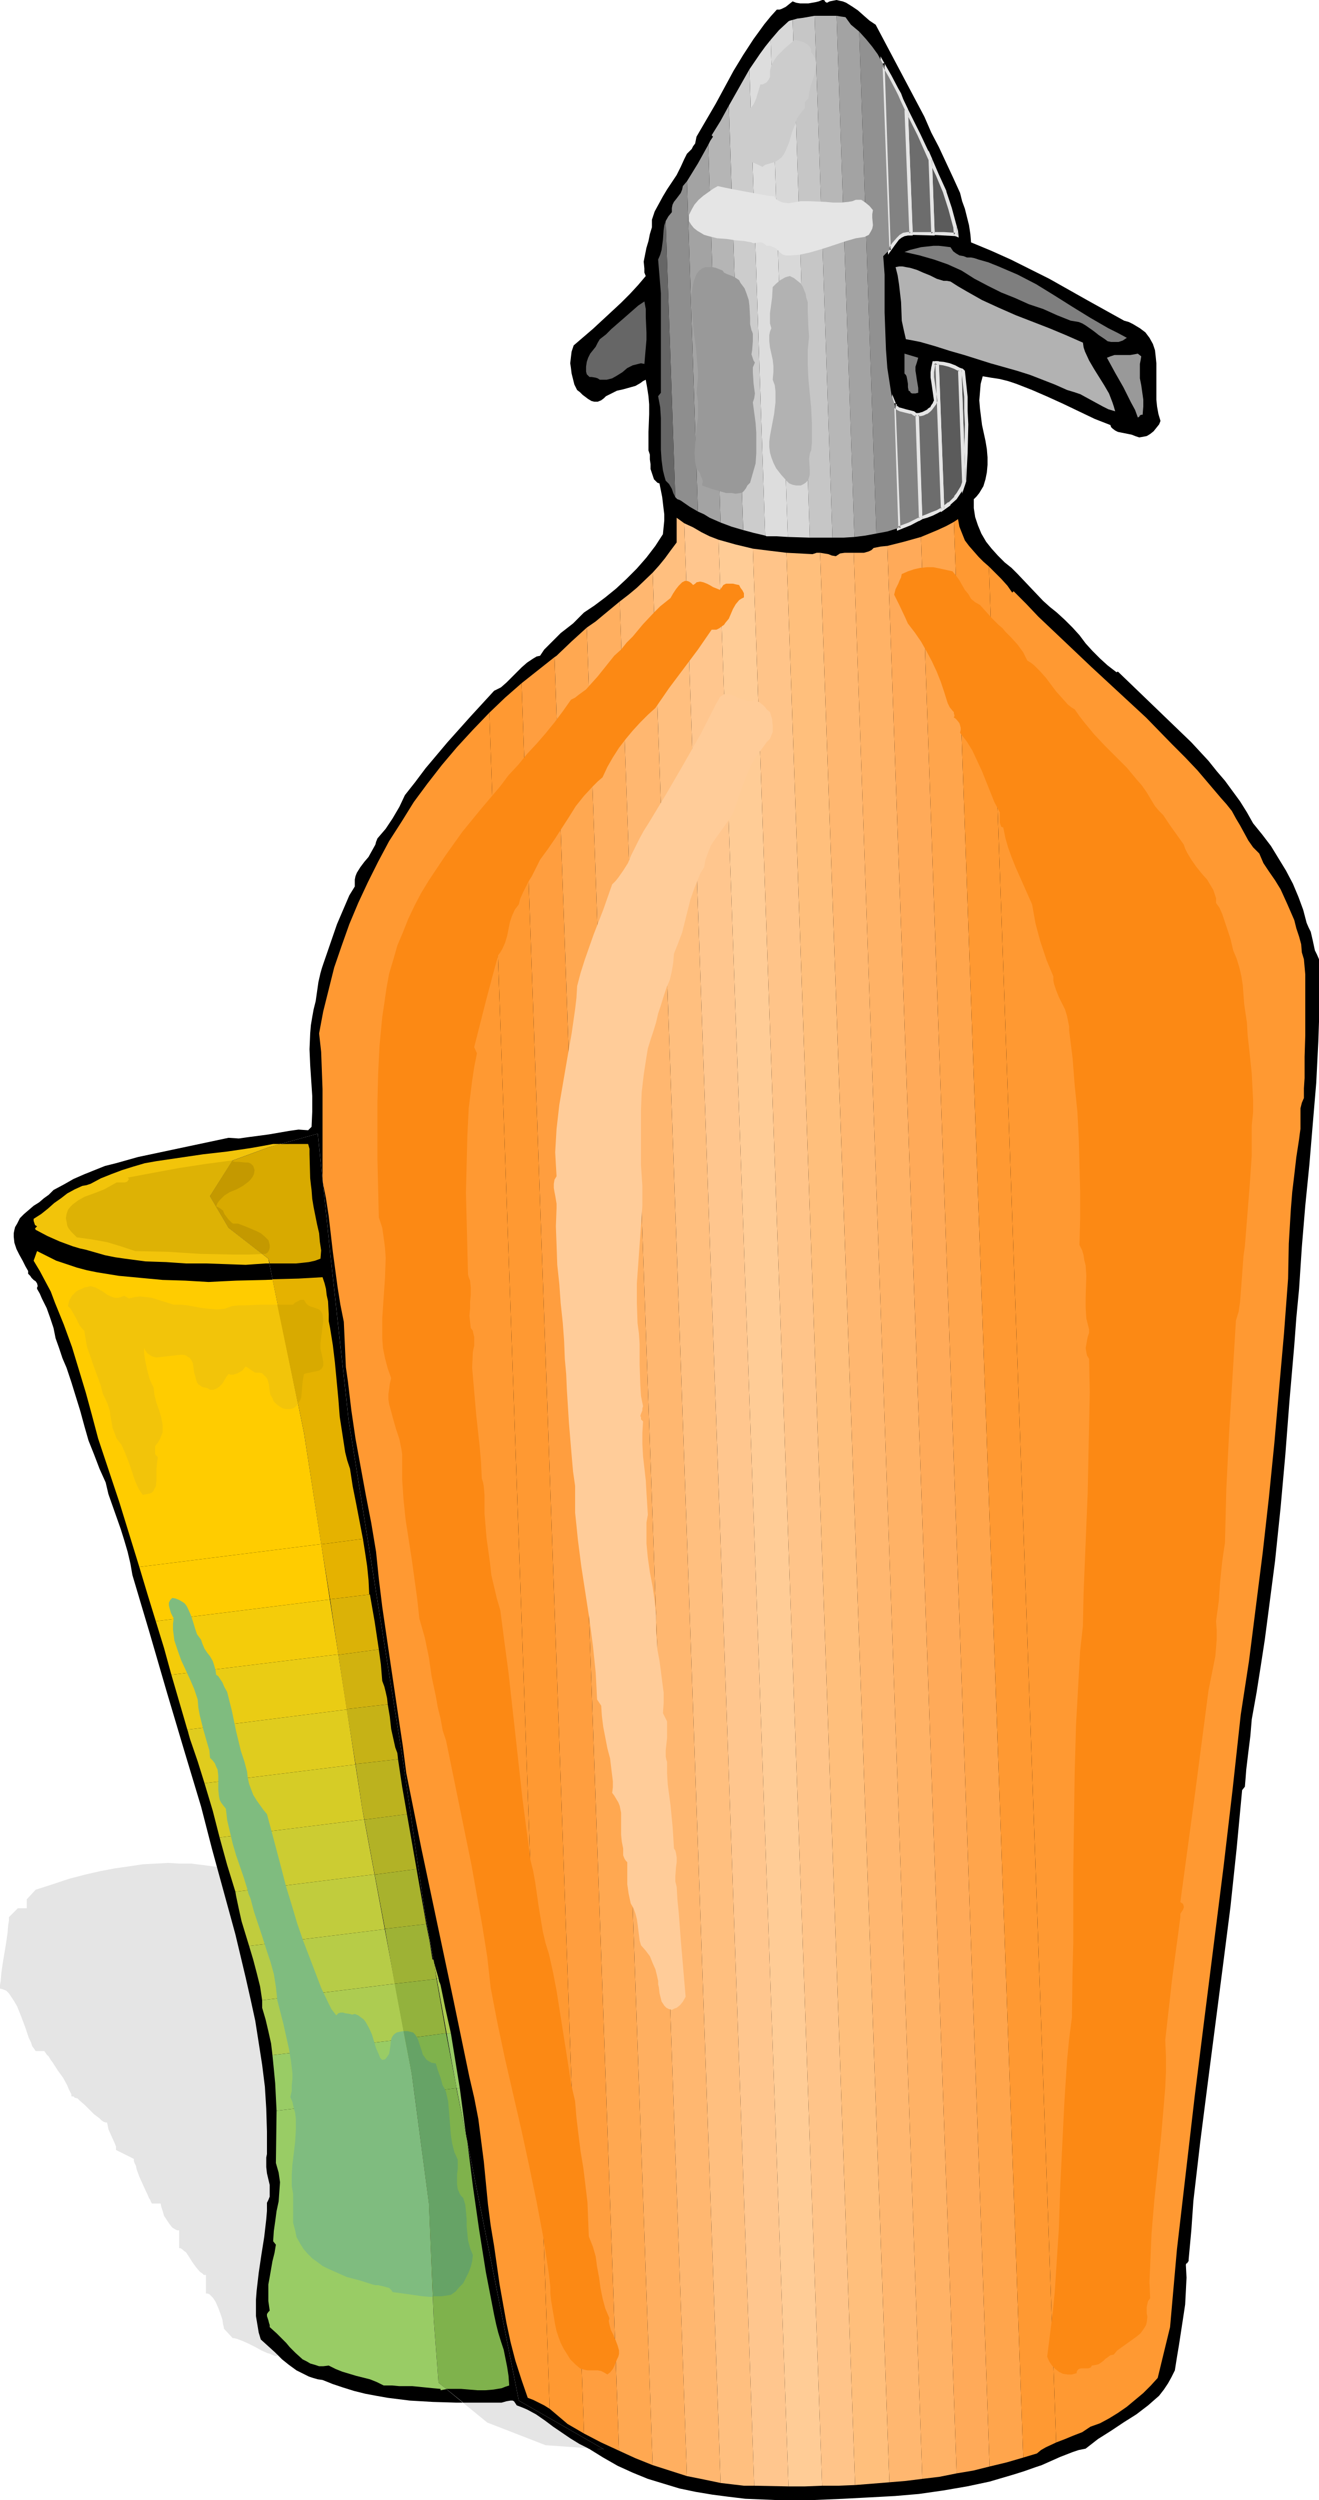 <?xml version="1.0" encoding="UTF-8" standalone="no"?>
<svg
   version="1.0"
   width="82.151mm"
   height="155.668mm"
   id="svg89"
   sodipodi:docname="Seltzer Bottle.wmf"
   xmlns:inkscape="http://www.inkscape.org/namespaces/inkscape"
   xmlns:sodipodi="http://sodipodi.sourceforge.net/DTD/sodipodi-0.dtd"
   xmlns="http://www.w3.org/2000/svg"
   xmlns:svg="http://www.w3.org/2000/svg">
  <sodipodi:namedview
     id="namedview89"
     pagecolor="#ffffff"
     bordercolor="#000000"
     borderopacity="0.25"
     inkscape:showpageshadow="2"
     inkscape:pageopacity="0.0"
     inkscape:pagecheckerboard="0"
     inkscape:deskcolor="#d1d1d1"
     inkscape:document-units="mm" />
  <defs
     id="defs1">
    <pattern
       id="WMFhbasepattern"
       patternUnits="userSpaceOnUse"
       width="6"
       height="6"
       x="0"
       y="0" />
  </defs>
  <path
     style="fill:#e5e5e5;fill-opacity:1;fill-rule:evenodd;stroke:none"
     d="m 56.864,440.659 -2.1,-0.646 -2.262,-0.485 -2.423,-0.323 -2.423,-0.323 -2.585,-0.323 h -2.746 l -2.746,-0.162 -2.908,0.162 -3.069,0.162 -3.231,0.485 -3.392,0.485 -3.392,0.646 -3.554,0.808 -3.716,0.97 -3.877,1.293 -4.039,1.293 -2.1,2.262 v 2.101 H 4.2 l -2.1,2.101 v 0.808 l -0.162,0.97 -0.162,1.939 -0.323,2.262 -0.808,4.848 -0.323,2.262 -0.162,1.939 L 0,467.16 v 0.808 l 0.646,0.162 0.808,0.323 0.646,0.646 0.646,0.97 0.646,0.97 0.646,1.131 0.969,2.424 0.969,2.585 0.808,2.424 0.485,0.97 0.323,0.97 0.485,0.646 0.323,0.485 h 2.1 v 0.162 l 0.162,0.162 0.323,0.485 0.485,0.485 0.485,0.808 0.485,0.646 1.131,1.778 1.292,1.778 0.969,1.778 0.323,0.808 0.323,0.646 0.323,0.646 v 0.485 h 0.485 l 0.323,0.323 0.646,0.162 0.485,0.485 1.131,0.97 1.131,1.131 1.131,1.131 1.292,0.97 0.485,0.485 0.485,0.323 0.485,0.162 h 0.323 l 0.162,0.808 0.162,0.808 1.454,3.232 0.323,0.808 v 0.808 l 4.2,2.101 v 0.485 l 0.162,0.485 0.323,0.646 0.162,0.808 0.646,1.778 0.808,1.778 0.808,1.778 0.323,0.646 0.323,0.808 0.323,0.485 0.162,0.485 0.162,0.162 v 0.162 h 2.1 l 0.162,0.808 0.323,0.97 0.323,1.131 0.646,0.97 0.646,0.97 0.646,0.808 0.808,0.485 0.323,0.162 h 0.485 v 2.101 2.101 h 0.323 l 0.485,0.323 0.323,0.323 0.485,0.323 0.646,0.97 0.808,1.293 0.808,1.131 0.808,0.97 0.323,0.323 0.485,0.323 0.323,0.323 h 0.485 v 2.101 2.101 0.162 h 0.323 l 0.485,0.162 0.323,0.323 0.485,0.485 0.646,0.97 0.646,1.454 0.485,1.293 0.485,1.454 0.162,1.131 0.162,0.646 v 0.323 l 2.1,2.262 h 0.323 l 0.646,0.162 1.292,0.485 1.454,0.646 1.615,0.808 1.454,0.808 1.454,0.646 0.646,0.162 0.646,0.323 0.485,0.162 h 0.485 v -90.653 l -4.2,-4.201 h -2.1 l -0.323,-0.97 -0.323,-1.131 -0.646,-2.424 -0.808,-2.424 -0.485,-2.585 -0.485,-2.585 v -1.131 -1.293 -1.131 l 0.323,-1.293 0.162,-0.97 z"
     id="path1" />
  <path
     style="fill:#000000;fill-opacity:1;fill-rule:evenodd;stroke:none"
     d="m 217.603,27.47 1.615,3.717 1.777,3.393 3.392,7.272 1.615,3.555 0.485,1.939 0.646,1.778 0.485,1.939 0.485,1.939 0.323,2.101 0.162,1.939 4.685,1.939 4.685,2.101 4.523,2.262 4.523,2.262 8.885,5.009 4.362,2.424 4.362,2.424 1.131,0.323 0.969,0.485 0.808,0.485 0.808,0.485 0.646,0.485 0.646,0.485 0.485,0.646 0.485,0.646 0.808,1.454 0.485,1.454 0.162,1.454 0.162,1.616 v 5.009 1.778 1.778 l 0.162,1.616 0.323,1.778 0.485,1.616 -0.323,0.808 -0.646,0.808 -0.646,0.808 -0.808,0.646 -0.808,0.485 -0.808,0.162 -0.969,0.162 -0.969,-0.323 -0.808,-0.323 -0.808,-0.162 -0.808,-0.162 -0.808,-0.162 -0.808,-0.162 -0.646,-0.323 -0.646,-0.485 -0.323,-0.323 -0.162,-0.485 -3.716,-1.454 -3.716,-1.778 -3.716,-1.778 -3.554,-1.616 -3.716,-1.616 -3.716,-1.454 -1.939,-0.646 -1.939,-0.485 -2.1,-0.323 -1.939,-0.323 -0.485,1.778 -0.162,1.939 -0.162,1.939 0.162,1.939 0.485,3.878 0.808,3.717 0.323,1.939 0.162,1.939 v 1.778 l -0.162,1.778 -0.323,1.616 -0.485,1.616 -0.485,0.808 -0.485,0.808 -0.646,0.808 -0.646,0.646 v 2.101 l 0.323,2.101 0.646,1.939 0.808,1.939 1.131,1.939 1.292,1.616 1.454,1.616 1.615,1.616 1.615,1.293 1.454,1.454 2.908,3.07 3.069,3.232 1.615,1.454 1.615,1.293 1.939,1.778 1.777,1.778 1.615,1.778 1.454,1.939 1.615,1.778 1.777,1.778 1.777,1.616 2.1,1.616 0.323,-0.162 4.2,4.04 4.362,4.201 4.362,4.201 4.362,4.201 4.039,4.363 1.939,2.424 1.939,2.262 1.777,2.424 1.777,2.424 1.615,2.585 1.454,2.585 2.1,2.585 2.1,2.747 1.777,2.909 1.777,2.909 1.615,3.07 1.292,3.07 1.131,3.07 0.808,3.07 0.485,1.131 0.485,0.97 0.485,2.101 0.485,2.262 0.485,0.97 0.485,1.131 v 4.848 4.848 5.009 l -0.162,4.686 -0.485,9.695 -0.808,9.534 -0.808,9.695 -0.969,9.695 -0.808,9.695 -0.646,9.857 -0.646,6.787 -0.485,6.464 -1.131,13.089 -0.969,12.604 -1.131,12.604 -1.292,12.443 -1.615,12.443 -0.808,6.14 -0.969,6.302 -0.969,6.14 -1.131,6.302 -0.162,1.939 -0.162,1.939 -0.485,3.878 -0.485,4.04 -0.162,2.101 -0.162,1.939 -0.646,0.808 -1.292,13.735 -1.454,13.735 -1.777,13.897 -1.777,13.735 -1.777,13.735 -1.777,13.897 -1.615,13.897 -0.485,6.948 -0.646,6.948 v 0.323 l -0.162,0.162 -0.162,0.323 h -0.162 l -0.162,0.323 0.162,3.07 -0.162,3.232 -0.162,3.07 -0.485,3.232 -0.969,6.302 -0.485,2.909 -0.485,3.07 -0.808,1.616 -0.808,1.454 -0.969,1.454 -1.131,1.454 -1.292,1.131 -1.292,1.131 -2.746,2.101 -3.069,1.939 -2.908,1.939 -3.069,1.939 -2.908,2.262 -1.615,0.323 -1.454,0.485 -2.908,1.131 -2.908,1.293 -1.454,0.646 -1.454,0.485 -2.746,0.97 -2.585,0.808 -5.493,1.616 -5.331,1.131 -5.654,0.97 -5.654,0.808 -5.654,0.485 -5.977,0.323 -6.139,0.323 -7.593,0.323 h -3.877 -3.877 l -3.877,-0.162 -3.877,-0.162 -4.039,-0.485 -3.716,-0.485 -3.877,-0.646 -3.877,-0.808 -3.716,-1.131 -3.716,-1.131 -3.554,-1.454 -3.554,-1.616 -3.392,-1.939 -3.392,-2.101 -2.262,-1.131 -2.1,-1.293 -4.039,-2.747 -1.939,-1.454 -2.1,-1.454 -2.1,-1.131 -1.131,-0.485 -1.292,-0.485 -0.323,-0.485 -0.323,-0.485 -0.323,-0.162 h -0.485 l -0.969,0.162 -1.131,0.323 h -5.331 -5.493 l -5.331,-0.162 -5.493,-0.323 -5.169,-0.646 -2.746,-0.485 -2.585,-0.485 -2.585,-0.646 -2.585,-0.808 -2.423,-0.808 -2.423,-0.97 -1.131,-0.162 -1.131,-0.323 -0.969,-0.323 -0.969,-0.485 -1.939,-0.97 -1.777,-1.293 -1.615,-1.293 -1.615,-1.616 -3.392,-3.07 -0.485,-1.616 -0.323,-1.939 -0.323,-1.939 v -1.939 -1.939 l 0.162,-2.101 0.485,-4.201 0.646,-4.363 0.646,-4.04 0.485,-4.201 0.162,-1.939 v -1.939 l 0.323,-0.646 0.323,-0.808 v -1.293 -1.454 l -0.646,-2.747 -0.162,-1.454 v -1.616 -0.646 l 0.162,-0.808 v -5.333 l -0.162,-5.333 -0.323,-5.171 -0.646,-5.171 -0.808,-5.171 -0.808,-5.171 -1.131,-5.171 -1.131,-5.009 -2.423,-10.18 -2.746,-10.019 -2.746,-10.019 -2.585,-10.019 -4.039,-13.412 -4.039,-13.574 -4.039,-13.897 -4.039,-13.574 -0.485,-2.747 -0.646,-2.747 -0.808,-2.747 -0.808,-2.585 -0.969,-2.747 -0.969,-2.747 -0.969,-2.747 -0.646,-2.747 -1.454,-3.232 -1.292,-3.393 -1.292,-3.232 -0.969,-3.393 -0.969,-3.555 -2.1,-6.787 -1.131,-3.393 -0.969,-2.262 -0.808,-2.424 -0.808,-2.262 -0.485,-2.424 -0.808,-2.424 -0.808,-2.262 -1.131,-2.262 -0.485,-1.131 -0.646,-1.131 v -0.323 L 8.885,302.66 8.723,302.014 8.4,301.529 7.916,301.206 7.593,300.883 7.431,300.721 7.108,300.236 6.623,299.752 v -0.646 l -0.646,-1.131 -0.646,-1.293 -0.808,-1.454 -0.646,-1.293 -0.485,-1.454 -0.162,-1.454 v -0.808 l 0.162,-0.808 0.162,-0.646 0.485,-0.808 0.646,-1.293 0.969,-0.97 1.131,-0.97 1.131,-0.97 1.292,-0.808 1.131,-0.97 1.131,-0.808 1.131,-1.131 2.423,-1.293 2.262,-1.293 2.585,-1.131 2.423,-0.97 2.423,-0.97 2.585,-0.646 5.169,-1.454 5.331,-1.131 5.331,-1.131 5.331,-1.131 5.331,-1.131 2.423,0.162 2.262,-0.323 4.846,-0.646 4.685,-0.808 2.262,-0.323 2.262,0.162 0.808,-0.808 0.162,-3.555 v -3.717 l -0.485,-7.272 -0.162,-3.717 0.162,-3.717 0.162,-1.939 0.323,-1.939 0.323,-1.778 0.485,-1.939 0.323,-2.262 0.323,-2.262 0.485,-2.101 0.323,-1.131 0.323,-0.97 1.615,-4.686 1.615,-4.686 0.969,-2.262 0.969,-2.262 0.969,-2.262 1.292,-2.101 v -0.97 -0.646 l 0.162,-0.808 0.323,-0.808 0.808,-1.293 0.969,-1.293 0.969,-1.131 0.808,-1.454 0.808,-1.454 0.162,-0.646 0.323,-0.808 0.969,-1.131 0.969,-1.131 1.615,-2.424 1.615,-2.747 1.292,-2.747 2.423,-3.07 2.423,-3.232 5.169,-6.14 5.493,-6.14 5.493,-5.979 1.615,-0.808 1.292,-1.131 1.131,-1.131 1.292,-1.293 1.131,-1.131 1.292,-1.131 1.454,-0.97 0.808,-0.485 0.808,-0.162 0.969,-1.454 1.292,-1.293 1.292,-1.293 1.292,-1.293 1.454,-1.131 1.454,-1.131 1.292,-1.293 1.292,-1.293 2.423,-1.616 2.585,-1.939 2.585,-2.101 2.423,-2.262 2.423,-2.424 2.262,-2.585 2.1,-2.747 1.777,-2.747 0.162,-1.616 0.162,-1.616 v -1.454 l -0.162,-1.293 -0.323,-2.747 -0.323,-1.616 -0.323,-1.616 -0.485,-0.162 -0.485,-0.485 -0.323,-0.323 -0.162,-0.485 -0.323,-0.97 -0.323,-0.97 v -1.131 l -0.162,-1.131 v -1.131 l -0.323,-0.97 v -4.363 l 0.162,-4.201 v -2.262 l -0.162,-1.939 -0.323,-2.101 -0.323,-1.778 -0.646,0.323 -0.646,0.485 -1.131,0.646 -2.908,0.808 -1.454,0.323 -1.292,0.646 -1.292,0.646 -0.485,0.485 -0.646,0.485 -0.808,0.323 h -0.808 l -0.646,-0.162 -0.808,-0.485 -1.292,-0.97 -0.646,-0.646 -0.646,-0.485 -0.646,-1.293 -0.323,-1.293 -0.323,-1.293 -0.162,-1.293 -0.162,-1.131 0.162,-1.454 0.162,-1.293 0.485,-1.454 4.523,-3.878 4.362,-4.04 2.262,-2.101 2.1,-2.101 1.939,-2.101 1.777,-2.101 -0.323,-0.808 v -0.97 l -0.162,-1.616 0.323,-1.616 0.323,-1.616 0.485,-1.616 0.323,-1.616 0.485,-1.616 v -1.778 l 0.646,-1.939 0.969,-1.778 0.969,-1.778 0.969,-1.616 2.262,-3.393 0.969,-1.939 0.808,-1.778 0.323,-0.646 0.323,-0.646 1.131,-1.131 0.323,-0.646 0.485,-0.646 0.162,-0.808 0.162,-0.808 2.262,-3.878 2.262,-3.878 2.1,-3.878 2.1,-3.878 2.262,-3.717 2.423,-3.717 2.585,-3.555 1.454,-1.778 1.454,-1.616 h 0.646 l 0.485,-0.162 0.969,-0.485 0.808,-0.646 0.808,-0.646 0.808,0.323 0.969,0.162 h 1.939 L 192.079,0.485 192.725,0.323 193.532,0 h 0.323 l 0.323,0.162 v 0.162 l 0.162,0.162 0.323,0.162 0.646,-0.323 0.808,-0.162 L 196.925,0 l 0.646,0.162 0.808,0.162 0.808,0.323 1.292,0.808 1.454,0.97 1.454,1.293 1.292,1.131 1.454,0.97 z"
     id="path2" />
  <path
     style="fill:#4c4c4c;fill-opacity:1;fill-rule:evenodd;stroke:none"
     d="m 224.872,55.264 v -1.939 l 0.162,0.97 0.162,0.97 z m 1.939,58.334 -0.808,-26.501 0.323,0.162 0.485,0.162 0.323,2.909 0.162,3.07 0.162,3.232 v 3.232 l -0.162,6.787 -0.162,3.07 -0.162,3.07 v 0.323 z"
     id="path3" />
  <path
     style="fill:#e5e5e5;fill-opacity:1;fill-rule:evenodd;stroke:none"
     d="m 225.034,54.779 0.323,0.485 -0.162,-1.939 -0.808,0.162 0.323,0.97 v 0 l 0.162,0.97 0.485,-0.485 -0.323,-0.162 -0.485,0.646 1.131,0.485 -0.162,-1.616 v 0 l -0.323,-1.131 -0.808,0.162 0.162,2.101 z"
     id="path4" />
  <path
     style="fill:#e5e5e5;fill-opacity:1;fill-rule:evenodd;stroke:none"
     d="m 226.488,113.437 0.808,0.162 -0.969,-26.501 -0.485,0.323 0.323,0.162 v -0.162 l 0.323,0.323 -0.162,-0.162 0.323,2.747 0.323,3.07 v 0 3.232 l 0.162,3.232 -0.162,6.787 -0.162,3.07 -0.162,3.07 v 0 l -0.162,0.323 v -0.162 0.485 2.747 l 0.969,-2.909 v -0.162 -0.323 0 l 0.162,-3.07 0.162,-3.07 0.162,-6.787 -0.162,-3.232 v -3.232 0 l -0.323,-3.07 -0.323,-3.07 -0.485,-0.485 -1.131,-0.323 0.969,29.733 z"
     id="path5" />
  <path
     style="fill:#5b5b5b;fill-opacity:1;fill-rule:evenodd;stroke:none"
     d="m 226.003,87.098 0.808,26.501 -0.323,0.97 -0.323,0.808 -0.646,0.97 -0.646,0.808 -1.292,1.293 -1.777,1.293 -1.131,-34.257 1.454,0.162 1.292,0.323 1.292,0.485 z M 224.872,53.325 v 1.939 l -2.585,-0.162 -2.585,-0.162 -0.646,-17.452 1.615,3.717 1.615,3.878 1.454,4.04 z"
     id="path6" />
  <path
     style="fill:#e5e5e5;fill-opacity:1;fill-rule:evenodd;stroke:none"
     d="m 225.842,87.421 -0.323,-0.323 0.969,26.501 v -0.162 l -0.323,0.97 v 0 l -0.485,0.808 v 0 l -0.485,0.808 -0.646,0.808 h 0.162 l -1.454,1.454 v -0.162 l -1.615,1.293 0.646,0.323 -1.292,-34.257 -0.323,0.323 1.292,0.162 v 0 l 1.292,0.323 1.292,0.485 v 0 l 1.292,0.646 0.485,-0.646 -1.454,-0.808 v 0 l -1.292,-0.485 -1.454,-0.323 v 0 l -1.939,-0.162 1.292,35.55 2.262,-1.616 v -0.162 l 1.454,-1.293 0.646,-0.97 0.646,-0.97 0.323,-0.808 0.162,-0.162 0.323,-0.97 -0.969,-26.824 z"
     id="path7" />
  <path
     style="fill:#e5e5e5;fill-opacity:1;fill-rule:evenodd;stroke:none"
     d="m 224.388,53.487 v -0.162 l 0.162,1.939 0.323,-0.485 -2.585,-0.162 h -2.585 l 0.323,0.323 -0.646,-17.452 -0.808,0.162 1.777,3.717 1.615,3.878 v 0 l 1.292,4.04 1.131,4.201 0.808,-0.323 -1.131,-4.201 -1.292,-3.878 v -0.162 l -1.777,-3.878 -2.423,-5.656 0.646,19.876 3.069,0.162 3.069,0.162 -0.162,-2.424 z"
     id="path8" />
  <path
     style="fill:#6d6d6d;fill-opacity:1;fill-rule:evenodd;stroke:none"
     d="m 220.672,85.482 1.131,34.257 -1.131,0.646 -1.292,0.485 -1.131,0.485 -1.292,0.485 -0.323,0.162 -0.808,-24.4 0.808,-0.162 0.646,-0.162 0.646,-0.162 0.646,-0.485 0.485,-0.485 0.485,-0.485 0.485,-0.646 0.162,-0.808 -0.162,-0.97 v -1.131 l -0.323,-2.262 -0.323,-1.131 v -1.131 l 0.162,-1.131 0.323,-1.131 z m -1.615,-47.993 0.646,17.452 h -5.331 l -0.969,-29.086 1.454,2.909 1.454,2.909 z"
     id="path9" />
  <path
     style="fill:#e5e5e5;fill-opacity:1;fill-rule:evenodd;stroke:none"
     d="m 220.672,85.805 -0.485,-0.323 1.292,34.257 0.162,-0.323 -1.131,0.646 -1.292,0.485 v 0 l -1.131,0.485 -1.292,0.485 -0.323,0.162 0.646,0.323 -0.808,-24.4 -0.323,0.323 h 0.646 0.162 l 0.646,-0.162 0.646,-0.323 h 0.162 l 0.646,-0.485 v 0 l 0.485,-0.485 v 0 l 0.485,-0.646 v 0 l 0.485,-0.646 0.323,-0.808 -0.162,-1.293 -0.162,-0.97 -0.323,-2.262 -0.162,-1.131 v 0 -1.131 0 l 0.162,-0.97 v 0 l 0.162,-1.131 -0.323,0.323 h 0.808 l 0.323,-0.808 h -1.454 l -0.323,1.454 v 0 l -0.162,1.131 v 0 1.131 0.162 l 0.162,0.97 0.323,2.262 0.162,1.131 0.162,1.131 v -0.162 l -0.323,0.646 0.162,-0.162 -0.485,0.646 v 0 l -0.323,0.646 v -0.162 l -0.646,0.485 h 0.162 l -0.646,0.323 v 0 l -0.646,0.323 v 0 l -0.646,0.162 h 0.162 l -1.131,0.162 0.808,25.37 0.808,-0.485 v 0 l 1.131,-0.323 1.292,-0.485 v 0 l 1.292,-0.646 1.454,-0.808 -1.292,-34.904 z"
     id="path10" />
  <path
     style="fill:#e5e5e5;fill-opacity:1;fill-rule:evenodd;stroke:none"
     d="m 218.572,37.651 v -0.162 l 0.646,17.452 0.485,-0.323 h -5.331 l 0.485,0.323 -1.131,-29.086 -0.646,0.162 1.454,2.909 1.454,2.909 2.585,5.817 0.808,-0.323 -2.746,-5.817 -1.454,-2.909 -2.262,-4.525 1.131,31.187 5.977,0.162 -0.646,-18.098 z"
     id="path11" />
  <path
     style="fill:#828282;fill-opacity:1;fill-rule:evenodd;stroke:none"
     d="m 215.826,97.601 0.808,24.4 -2.423,1.293 -2.746,0.97 -0.969,-29.41 0.162,0.485 0.162,0.485 0.485,0.323 0.646,0.323 1.292,0.162 1.131,0.323 0.646,0.323 0.485,0.323 z m -2.423,-71.746 0.969,29.086 h -0.808 l -0.808,0.323 -0.646,0.323 -0.646,0.485 -1.131,1.454 -0.969,1.293 -1.615,-43.953 1.777,3.07 1.615,3.07 0.646,1.131 0.485,1.293 z"
     id="path12" />
  <path
     style="fill:#e5e5e5;fill-opacity:1;fill-rule:evenodd;stroke:none"
     d="m 215.826,97.924 -0.323,-0.323 0.808,24.4 0.162,-0.323 -2.585,1.293 -2.585,0.97 0.646,0.323 -1.131,-29.41 -0.646,0.162 0.162,0.485 V 95.339 l 0.162,0.646 0.646,0.485 v 0 l 0.646,0.323 1.292,0.323 1.292,0.323 -0.162,-0.162 0.646,0.323 h -0.162 l 0.646,0.323 h 0.485 l 0.323,-0.646 -0.646,-0.162 0.323,0.162 -0.646,-0.485 -0.646,-0.162 v 0 l -1.292,-0.323 -1.131,-0.323 v 0 l -0.646,-0.162 h 0.162 l -0.646,-0.485 0.162,0.323 v -0.485 h -0.162 l -0.969,-2.424 1.131,32.157 3.231,-1.293 2.746,-1.454 -0.969,-24.885 z"
     id="path13" />
  <path
     style="fill:#e5e5e5;fill-opacity:1;fill-rule:evenodd;stroke:none"
     d="m 213.08,26.016 -0.162,-0.162 1.131,29.086 0.323,-0.323 h -0.808 l -0.969,0.162 -0.808,0.485 v 0 l -0.646,0.646 -1.131,1.293 v 0 l -0.969,1.454 0.646,0.162 -1.454,-43.953 -0.808,0.162 1.777,3.07 v 0 l 1.615,3.07 0.646,1.293 0.485,1.131 1.131,2.424 0.646,-0.323 -1.131,-2.424 -0.485,-1.293 -0.646,-1.131 -1.615,-3.07 v 0 l -2.585,-4.525 1.777,46.7 1.615,-2.262 v 0 l 0.969,-1.293 v 0 l 0.646,-0.485 v 0 l 0.646,-0.323 v 0 l 0.808,-0.162 h -0.162 1.292 l -1.131,-29.733 z"
     id="path14" />
  <path
     style="fill:#919191;fill-opacity:1;fill-rule:evenodd;stroke:none"
     d="m 207.749,14.866 1.615,43.953 -0.808,0.808 -0.323,0.323 -0.323,0.323 0.323,4.363 v 4.525 4.363 l 0.162,4.363 0.162,4.363 0.323,4.363 0.323,2.101 0.323,2.101 0.323,2.101 0.646,1.939 0.969,29.41 -2.585,0.808 -2.585,0.485 -4.039,-118.123 1.615,1.778 1.454,1.778 1.292,1.778 z"
     id="path15" />
  <path
     style="fill:#a3a3a3;fill-opacity:1;fill-rule:evenodd;stroke:none"
     d="m 202.256,7.433 4.039,118.123 -2.585,0.485 -2.585,0.323 -4.2,-122.648 0.969,0.162 1.131,0.162 1.292,1.778 0.969,0.808 z"
     id="path16" />
  <path
     style="fill:#b7b7b7;fill-opacity:1;fill-rule:evenodd;stroke:none"
     d="m 196.925,3.717 4.2,122.648 -2.585,0.162 h -2.585 L 191.755,3.717 h 2.585 z"
     id="path17" />
  <path
     style="fill:#c6c6c6;fill-opacity:1;fill-rule:evenodd;stroke:none"
     d="m 191.755,3.717 4.2,122.809 h -5.331 v -0.162 l -4.039,-121.678 1.131,-0.323 1.292,-0.162 z"
     id="path18" />
  <path
     style="fill:#d8d8d8;fill-opacity:1;fill-rule:evenodd;stroke:none"
     d="m 186.586,4.686 4.039,121.678 v 0.162 l -5.169,-0.162 -4.039,-116.992 1.939,-2.262 2.262,-2.101 0.323,-0.162 z"
     id="path19" />
  <path
     style="fill:#dddddd;fill-opacity:1;fill-rule:evenodd;stroke:none"
     d="m 181.416,9.372 4.039,116.992 -2.585,-0.162 h -2.423 l -0.323,-0.162 -3.716,-109.72 2.423,-3.555 1.292,-1.778 z"
     id="path20" />
  <path
     style="fill:#cccccc;fill-opacity:1;fill-rule:evenodd;stroke:none"
     d="m 176.409,16.321 3.716,109.72 -2.746,-0.646 -2.423,-0.646 -3.392,-99.863 z"
     id="path21" />
  <path
     style="fill:#b5b5b5;fill-opacity:1;fill-rule:evenodd;stroke:none"
     d="m 171.562,24.885 3.392,99.863 -2.746,-0.808 -2.585,-0.97 -2.908,-88.875 0.485,-0.97 0.646,-0.97 -0.323,-0.323 2.1,-3.393 z"
     id="path22" />
  <path
     style="fill:#a3a3a3;fill-opacity:1;fill-rule:evenodd;stroke:none"
     d="m 166.716,34.096 2.908,88.875 -2.585,-1.131 -1.292,-0.808 -1.454,-0.646 v 0 l -2.585,-77.725 1.292,-2.101 1.292,-2.101 z"
     id="path23" />
  <path
     style="fill:#8e8e8e;fill-opacity:1;fill-rule:evenodd;stroke:none"
     d="m 161.708,42.66 2.585,77.725 v 0 l -1.939,-1.131 -2.1,-1.454 -0.323,-0.162 -0.485,-0.162 -0.162,-0.162 -0.323,-0.323 -2.262,-64.96 0.646,-1.131 0.808,-0.97 v -0.485 -0.485 l 0.162,-0.808 0.323,-0.646 0.646,-0.808 0.485,-0.646 0.485,-0.646 0.323,-0.808 0.162,-0.808 z"
     id="path24" />
  <path
     style="fill:#666666;fill-opacity:1;fill-rule:evenodd;stroke:none"
     d="m 156.7,52.032 2.262,64.96 -0.485,-0.97 -0.323,-0.97 -0.646,-1.131 -0.323,-0.323 -0.485,-0.485 -0.323,-1.131 -0.323,-1.293 -0.323,-2.424 -0.162,-2.424 v -4.848 -2.585 l -0.162,-2.585 -0.485,-2.585 0.646,-0.808 v -7.756 -3.878 -7.918 -3.878 l -0.323,-4.04 -0.323,-3.878 0.485,-1.131 0.323,-1.131 0.323,-2.424 0.162,-2.262 0.162,-1.131 z"
     id="path25" />
  <path
     style="fill:#cccccc;fill-opacity:1;fill-rule:evenodd;stroke:none"
     d="m 190.948,12.281 0.485,0.646 0.323,0.646 0.162,0.485 0.162,0.808 -0.162,1.293 -0.162,1.293 -0.485,1.454 -0.485,1.454 -0.323,1.454 -0.162,1.454 -0.323,0.162 -0.162,0.162 -0.323,0.485 v 1.293 l -0.646,0.808 -0.646,0.808 -0.646,0.97 -0.323,1.131 -0.808,2.101 -0.646,2.262 -0.808,1.939 -0.485,0.97 -0.485,0.646 -0.808,0.646 -0.808,0.485 -1.131,0.323 -1.131,0.323 -0.646,0.485 -0.969,-0.485 -1.131,-0.485 -1.292,-0.485 -1.131,-0.323 -0.969,-0.646 -0.485,-0.323 -0.323,-0.323 -0.323,-0.485 -0.162,-0.646 -0.162,-0.646 v -0.808 -0.808 -0.646 -0.485 l 0.162,-0.485 0.646,-0.97 0.808,-0.646 0.808,-0.808 0.646,-0.808 0.162,-0.485 0.323,-0.485 0.162,-0.485 v -0.808 l 0.646,-0.485 0.485,-0.646 0.323,-0.646 0.323,-0.808 0.485,-1.616 0.485,-1.616 h 0.485 l 0.323,-0.162 0.323,-0.162 0.323,-0.162 0.485,-0.646 0.323,-0.646 V 17.29 16.644 l 0.323,-1.293 0.646,-1.131 0.646,-0.97 0.969,-0.97 0.969,-0.97 1.131,-0.97 1.131,-0.97 1.292,0.323 0.646,0.162 0.646,0.323 0.646,0.485 0.323,0.323 0.323,0.646 z"
     id="path26" />
  <path
     style="fill:#e5e5e5;fill-opacity:1;fill-rule:evenodd;stroke:none"
     d="m 182.224,46.215 0.485,0.646 0.485,0.323 0.646,0.323 0.485,0.162 1.292,0.162 0.969,-0.162 1.939,-0.323 h 1.939 l 3.877,0.162 1.777,0.162 h 1.939 l 1.615,-0.162 0.969,-0.162 0.808,-0.323 h 0.646 0.646 l 0.485,0.323 0.485,0.323 0.969,0.808 0.808,0.97 -0.162,0.97 v 0.808 l 0.162,1.778 -0.162,0.808 -0.323,0.646 -0.485,0.808 -0.323,0.162 -0.646,0.323 -2.1,0.323 -2.262,0.646 -4.362,1.454 -2.1,0.646 -2.262,0.646 -2.262,0.485 -2.262,0.162 h -0.485 -0.485 l -0.646,-0.162 -0.646,-0.485 -0.485,-0.485 -0.485,-0.485 -0.646,-0.323 -0.808,-0.323 h -0.323 -0.485 l -0.323,-0.323 -0.485,-0.323 -0.323,-0.162 h -0.646 l -0.969,0.162 h -0.485 l -0.323,-0.162 -1.777,-0.323 -1.939,-0.162 -2.1,-0.323 -2.262,-0.162 -1.939,-0.485 -1.131,-0.323 -0.808,-0.485 -0.808,-0.485 -0.808,-0.646 -0.646,-0.808 -0.485,-0.808 V 51.224 50.578 l 0.323,-0.646 0.323,-0.646 0.646,-1.131 0.969,-1.131 1.131,-0.97 1.131,-0.808 1.131,-0.808 1.131,-0.646 1.454,0.323 1.615,0.323 3.392,0.646 3.554,0.646 1.777,0.323 z"
     id="path27" />
  <path
     style="fill:#7f7f7f;fill-opacity:1;fill-rule:evenodd;stroke:none"
     d="m 230.365,61.081 2.262,0.646 2.423,0.97 2.262,0.97 2.262,0.97 4.362,2.262 4.2,2.585 4.362,2.747 4.2,2.585 4.2,2.424 2.262,1.131 2.1,1.131 -0.969,0.646 -0.969,0.323 h -0.808 -0.969 l -0.808,-0.162 -0.646,-0.485 -1.454,-0.97 -0.808,-0.646 -0.646,-0.485 -1.615,-1.131 -0.808,-0.485 -0.808,-0.323 -0.969,-0.162 -0.969,-0.162 -3.231,-1.293 -3.231,-1.454 -3.392,-1.131 -3.231,-1.454 -3.231,-1.293 -3.231,-1.616 -3.069,-1.616 -3.069,-1.939 -3.231,-1.454 -3.231,-1.131 -3.392,-0.97 -3.554,-0.808 1.292,-0.485 1.292,-0.323 1.292,-0.323 1.454,-0.162 1.454,-0.162 h 1.292 l 1.454,0.162 1.292,0.162 0.646,0.97 0.646,0.485 0.808,0.485 0.969,0.162 0.808,0.323 h 0.969 l 0.808,0.162 z"
     id="path28" />
  <path
     style="fill:#b2b2b2;fill-opacity:1;fill-rule:evenodd;stroke:none"
     d="m 223.742,66.252 1.777,1.131 1.939,1.131 3.716,2.101 3.877,1.778 4.039,1.778 7.916,3.07 3.877,1.616 4.039,1.778 0.162,1.131 0.323,0.97 0.969,2.101 1.131,1.939 2.423,3.878 1.131,1.939 0.808,2.101 0.323,0.97 0.323,1.131 -1.615,-0.485 -1.292,-0.646 -5.331,-2.909 -1.454,-0.485 -1.615,-0.485 -2.908,-1.293 -2.908,-1.131 -2.908,-1.131 -3.069,-0.97 -6.3,-1.778 -6.139,-1.939 -3.392,-0.97 -3.554,-1.131 -3.392,-0.97 -1.615,-0.323 -1.777,-0.323 -0.485,-2.101 -0.485,-2.262 -0.162,-4.363 -0.485,-4.201 -0.323,-2.101 -0.485,-1.939 0.808,-0.162 h 0.808 l 0.808,0.162 0.969,0.162 1.615,0.485 1.454,0.646 1.615,0.646 1.615,0.808 1.615,0.485 h 0.808 z"
     id="path29" />
  <path
     style="fill:#999999;fill-opacity:1;fill-rule:evenodd;stroke:none"
     d="m 170.108,63.667 0.323,0.485 0.646,0.323 1.292,0.485 0.646,0.323 0.485,0.323 0.485,0.323 0.323,0.646 0.485,0.646 0.485,0.646 0.485,1.293 0.485,1.454 0.162,1.293 0.162,2.909 v 1.454 l 0.323,1.454 0.162,0.323 0.162,0.485 v 0.808 0.97 l -0.162,2.101 -0.162,0.97 0.323,0.97 0.162,0.485 0.323,0.485 -0.485,1.131 v 1.131 l 0.162,2.585 0.162,1.293 0.162,1.131 -0.162,1.131 -0.323,0.97 0.646,4.848 0.162,2.262 v 2.424 2.424 l -0.162,2.424 -0.646,2.262 -0.646,2.262 -0.646,0.646 -0.323,0.646 -0.485,0.646 -0.323,0.323 -0.485,0.162 -1.131,0.162 -0.969,-0.162 h -1.292 l -1.131,-0.323 -2.262,-0.646 -2.262,-0.808 0.162,-0.97 -0.162,-0.646 -0.323,-0.646 -0.162,-0.646 -0.808,-1.131 -0.162,-0.646 -0.162,-0.808 -0.162,-2.101 0.162,-2.101 0.323,-4.201 0.323,-1.939 v -2.101 -1.939 l -0.323,-1.939 0.162,-1.778 0.162,-1.616 v -1.778 l -0.162,-1.778 -0.323,-3.717 -0.485,-3.555 -0.323,-3.555 -0.162,-1.939 V 71.1 69.323 l 0.162,-1.616 0.323,-1.616 0.646,-1.616 0.646,-0.808 0.646,-0.485 0.808,-0.323 h 0.808 0.808 l 0.808,0.162 z"
     id="path30" />
  <path
     style="fill:#b2b2b2;fill-opacity:1;fill-rule:evenodd;stroke:none"
     d="m 190.463,79.18 -0.162,1.616 -0.162,1.616 v 3.393 l 0.162,3.393 0.646,6.787 0.162,3.393 v 3.393 1.616 l -0.162,1.616 -0.162,0.323 -0.162,0.485 -0.162,1.131 0.162,2.585 v 1.131 l -0.162,0.646 -0.162,0.485 -0.323,0.485 -0.323,0.323 -0.485,0.323 -0.646,0.323 h -0.485 -0.646 l -0.808,-0.162 -0.808,-0.323 -0.646,-0.646 -1.292,-1.454 -1.131,-1.454 -0.646,-1.293 -0.485,-1.293 -0.323,-1.131 -0.162,-1.293 v -1.293 l 0.162,-1.293 0.485,-2.585 0.485,-2.585 0.323,-2.747 v -1.293 -1.293 l -0.162,-1.454 -0.485,-1.293 0.162,-1.778 v -1.454 l -0.162,-1.454 -0.323,-1.454 -0.323,-1.454 -0.162,-1.454 v -1.454 l 0.162,-0.808 0.323,-0.808 -0.323,-1.131 V 74.978 73.686 l 0.162,-1.131 0.323,-2.424 0.162,-2.585 0.808,-0.808 0.969,-0.808 1.131,-0.646 0.485,-0.162 0.646,-0.162 0.969,0.485 0.808,0.646 0.808,0.646 0.485,0.808 0.323,0.808 0.323,0.808 0.162,0.97 0.323,0.97 v 2.101 l 0.162,4.04 z"
     id="path31" />
  <path
     style="fill:#666666;fill-opacity:1;fill-rule:evenodd;stroke:none"
     d="m 151.692,70.939 0.323,1.778 v 1.939 l 0.162,3.555 v 1.778 l -0.323,3.717 -0.162,1.939 -0.808,-0.162 -0.646,0.162 -0.646,0.162 -0.646,0.162 -1.292,0.646 -1.131,0.97 -1.292,0.808 -1.131,0.646 -0.646,0.162 -0.646,0.162 h -0.808 -0.808 l -0.485,-0.323 -0.485,-0.162 -0.969,-0.162 h -0.485 l -0.323,-0.323 -0.323,-0.323 -0.162,-0.646 v -1.131 l 0.162,-1.131 0.323,-0.97 0.485,-0.97 1.292,-1.616 0.485,-0.97 0.485,-0.808 1.454,-1.131 1.292,-1.293 2.423,-2.101 2.585,-2.262 1.292,-1.131 z"
     id="path32" />
  <path
     style="fill:#7f7f7f;fill-opacity:1;fill-rule:evenodd;stroke:none"
     d="m 216.149,84.189 -0.323,1.131 -0.323,0.97 v 0.97 l 0.162,0.97 0.162,1.131 0.162,0.97 0.162,0.97 v 1.131 l -0.646,0.162 h -0.485 -0.323 l -0.323,-0.162 -0.162,-0.323 -0.323,-0.162 -0.162,-0.808 v -0.808 l -0.162,-0.97 -0.162,-0.808 -0.162,-0.323 -0.323,-0.323 v -4.686 z"
     id="path33" />
  <path
     style="fill:#999999;fill-opacity:1;fill-rule:evenodd;stroke:none"
     d="m 268.651,83.866 -0.162,0.97 -0.162,0.808 v 1.778 1.616 l 0.323,1.616 0.485,3.393 v 1.616 l -0.162,1.939 h -0.323 l -0.323,0.162 -0.162,0.323 -0.323,0.162 -0.646,-1.778 -0.969,-1.778 -1.777,-3.555 -1.939,-3.393 -1.939,-3.555 0.808,-0.323 0.969,-0.323 h 0.969 2.746 l 0.969,-0.162 0.808,-0.162 z"
     id="path34" />
  <path
     style="fill:#ff9932;fill-opacity:1;fill-rule:evenodd;stroke:none"
     d="m 115.182,167.732 14.216,399.13 -1.292,-0.808 -1.292,-0.646 -1.292,-0.646 -1.292,-0.485 -1.454,-4.201 -1.454,-4.525 -1.131,-4.363 -0.969,-4.525 -0.808,-4.525 -0.808,-4.525 -0.646,-4.525 -0.646,-4.525 -0.808,-4.848 -0.646,-5.009 -0.969,-10.019 -0.646,-5.009 -0.646,-5.009 -0.969,-5.009 -1.131,-4.848 -3.716,-17.937 -7.593,-35.873 -1.777,-8.888 -1.777,-8.888 -0.808,-6.302 -0.485,-3.232 -0.485,-3.232 -1.939,-13.089 -1.939,-13.25 -0.808,-6.625 -0.646,-6.302 -1.131,-6.787 -1.292,-6.625 -2.423,-13.25 -0.969,-6.625 -0.808,-6.787 -0.485,-3.393 -0.162,-3.555 -0.162,-3.555 -0.162,-3.555 -0.808,-4.04 -0.646,-4.04 -1.131,-8.403 -0.969,-8.403 -0.646,-4.201 -0.808,-4.04 v -8.726 -4.363 -4.363 -4.201 l -0.162,-4.363 -0.162,-4.363 -0.485,-4.363 0.969,-5.171 1.292,-5.171 1.292,-5.171 1.777,-5.171 1.777,-5.009 2.1,-5.009 2.262,-4.848 2.423,-4.848 2.585,-4.848 2.908,-4.525 2.908,-4.686 3.231,-4.363 3.392,-4.363 3.554,-4.201 3.716,-4.04 z"
     id="path35" />
  <path
     style="fill:#ff9932;fill-opacity:1;fill-rule:evenodd;stroke:none"
     d="M 129.399,566.862 115.182,167.732 v 0 l 3.716,-3.555 3.877,-3.393 14.701,411.896 -3.877,-2.262 -2.1,-1.778 z"
     id="path36" />
  <path
     style="fill:#ff9e3f;fill-opacity:1;fill-rule:evenodd;stroke:none"
     d="m 137.476,572.679 -14.701,-411.896 3.877,-3.07 3.877,-3.07 15.185,422.076 -4.2,-1.939 z"
     id="path37" />
  <path
     style="fill:#ffa851;fill-opacity:1;fill-rule:evenodd;stroke:none"
     d="m 145.715,576.719 -15.185,-422.076 0.485,-0.323 3.554,-3.393 3.554,-3.232 15.508,432.418 -4.039,-1.616 z"
     id="path38" />
  <path
     style="fill:#ffaf60;fill-opacity:1;fill-rule:evenodd;stroke:none"
     d="m 153.631,580.112 -15.508,-432.418 2.1,-1.454 1.939,-1.616 3.716,-3.07 v 0 l 15.832,441.144 -4.039,-1.293 z"
     id="path39" />
  <path
     style="fill:#ffb770;fill-opacity:1;fill-rule:evenodd;stroke:none"
     d="M 161.708,582.698 145.876,141.554 v 0 l 2.1,-1.616 1.939,-1.616 3.716,-3.555 15.993,449.546 -3.877,-0.808 z"
     id="path40" />
  <path
     style="fill:#ffbf7f;fill-opacity:1;fill-rule:evenodd;stroke:none"
     d="m 169.624,584.313 -15.993,-449.546 1.454,-1.616 1.454,-1.778 1.292,-1.778 1.454,-1.939 v -5.817 l 1.777,1.293 v -0.162 l 16.478,461.989 h -1.131 -1.292 l -2.746,-0.323 z"
     id="path41" />
  <path
     style="fill:#ffc68e;fill-opacity:1;fill-rule:evenodd;stroke:none"
     d="M 177.539,584.96 161.062,122.971 v 0.162 l 2.1,0.97 1.939,1.131 1.939,0.97 2.1,0.808 16.478,458.111 z"
     id="path42" />
  <path
     style="fill:#ffcc96;fill-opacity:1;fill-rule:evenodd;stroke:none"
     d="m 185.617,585.121 -16.478,-458.111 4.039,1.131 4.039,0.97 16.316,455.849 -4.039,0.162 z"
     id="path43" />
  <path
     style="fill:#ffc489;fill-opacity:1;fill-rule:evenodd;stroke:none"
     d="m 193.532,584.96 -16.316,-455.849 3.877,0.485 4.039,0.485 16.155,454.717 -3.877,0.162 z"
     id="path44" />
  <path
     style="fill:#ffbf7c;fill-opacity:1;fill-rule:evenodd;stroke:none"
     d="m 201.287,584.798 -16.155,-454.717 3.069,0.162 3.069,0.162 0.969,-0.323 h 0.808 l 16.316,454.071 z"
     id="path45" />
  <path
     style="fill:#ffb770;fill-opacity:1;fill-rule:evenodd;stroke:none"
     d="m 209.364,584.152 -16.316,-454.071 1.939,0.323 0.808,0.323 0.969,0.162 0.485,-0.323 0.485,-0.323 1.131,-0.162 h 2.1 l 16.155,453.263 -3.877,0.485 z"
     id="path46" />
  <path
     style="fill:#ffb266;fill-opacity:1;fill-rule:evenodd;stroke:none"
     d="M 217.118,583.344 200.964,130.081 h 1.292 1.131 l 1.131,-0.323 0.646,-0.323 0.485,-0.485 1.615,-0.323 1.615,-0.162 16.316,453.586 -4.039,0.808 z"
     id="path47" />
  <path
     style="fill:#ffaa59;fill-opacity:1;fill-rule:evenodd;stroke:none"
     d="m 225.195,582.051 -16.316,-453.586 3.877,-0.97 4.039,-1.131 16.155,454.071 -3.877,0.97 z"
     id="path48" />
  <path
     style="fill:#ffa54c;fill-opacity:1;fill-rule:evenodd;stroke:none"
     d="m 232.95,580.435 -16.155,-454.071 1.939,-0.808 1.939,-0.808 2.1,-0.97 1.777,-0.97 16.316,455.525 -3.877,1.131 z"
     id="path49" />
  <path
     style="fill:#ff9932;fill-opacity:1;fill-rule:evenodd;stroke:none"
     d="m 240.865,578.335 -16.316,-455.525 0.969,-0.646 0.323,1.778 0.646,1.616 0.646,1.616 0.969,1.293 1.131,1.293 1.131,1.293 1.131,1.131 1.292,1.131 15.832,441.467 -2.423,1.131 -1.131,0.646 -0.969,0.808 z"
     id="path50" />
  <path
     style="fill:#ff9932;fill-opacity:1;fill-rule:evenodd;stroke:none"
     d="m 248.62,574.78 -15.832,-441.467 2.908,2.909 1.454,1.616 1.131,1.616 0.323,-0.323 2.908,2.909 2.908,3.07 6.139,5.817 6.3,5.979 6.462,5.979 6.462,5.979 6.139,6.302 3.069,3.07 2.908,3.07 2.746,3.232 2.746,3.232 1.292,1.454 1.292,1.616 0.969,1.778 0.969,1.616 1.939,3.555 1.131,1.616 1.454,1.454 0.485,1.131 0.485,1.131 1.292,1.939 1.454,2.101 1.292,2.101 0.808,1.778 0.808,1.778 1.615,3.717 0.485,1.939 0.646,1.939 0.485,1.778 0.162,1.939 0.485,1.616 0.162,1.778 0.162,1.778 v 1.939 3.878 3.717 2.424 2.424 l -0.162,5.009 v 5.009 l -0.162,2.424 v 2.262 l -0.485,1.131 -0.323,1.293 v 2.424 1.131 1.293 l -0.162,1.131 -0.162,1.293 -0.646,4.201 -0.485,4.201 -0.485,4.04 -0.323,4.04 -0.485,8.08 -0.162,8.241 -0.969,12.927 -1.131,12.766 -1.131,12.927 -1.292,12.927 -1.454,12.927 -1.615,12.766 -1.615,12.766 -1.939,12.604 -1.939,17.775 -2.1,17.937 -2.262,17.937 -2.262,17.937 -2.262,18.098 -2.1,18.098 -2.1,18.098 -1.615,18.26 -2.908,11.958 -1.615,1.778 -1.777,1.778 -1.939,1.616 -1.939,1.616 -2.1,1.454 -2.1,1.293 -2.1,1.131 -2.262,0.808 -0.969,0.646 -0.969,0.646 -2.1,0.808 -1.939,0.808 z"
     id="path51" />
  <path
     style="fill:#fc8914;fill-opacity:1;fill-rule:evenodd;stroke:none"
     d="m 230.688,142.362 1.454,1.616 1.454,1.616 1.454,1.454 0.969,0.808 0.646,0.808 1.454,1.454 1.454,1.616 1.292,1.778 0.969,1.939 0.808,0.485 0.808,0.646 1.454,1.454 1.292,1.454 2.423,3.232 1.454,1.616 1.292,1.454 0.808,0.646 0.808,0.485 1.131,1.616 1.131,1.454 2.262,2.747 2.585,2.747 2.585,2.585 2.585,2.585 2.423,2.909 1.131,1.293 1.131,1.616 0.969,1.616 0.969,1.616 0.969,1.131 0.969,0.97 1.615,2.424 0.808,1.131 0.808,1.131 1.615,2.262 0.323,0.97 0.485,0.97 0.969,1.616 1.131,1.616 1.292,1.616 1.292,1.454 0.969,1.616 0.485,0.808 0.323,0.97 0.323,0.97 v 1.131 l 0.808,1.131 0.646,1.454 0.969,2.909 0.969,2.909 0.646,2.747 0.808,1.939 0.646,2.101 0.485,2.101 0.323,2.101 0.162,2.262 0.162,2.101 0.323,2.262 0.323,2.101 0.162,2.909 0.323,2.909 0.646,6.14 0.162,3.232 0.162,3.07 v 2.909 l -0.323,3.07 v 3.555 3.555 l -0.485,7.11 -1.131,14.22 -0.323,2.262 -0.162,2.262 -0.323,4.363 -0.323,4.201 -0.323,2.262 -0.646,2.101 -0.808,13.25 -0.808,13.25 -0.646,13.089 -0.162,6.302 -0.162,6.464 -0.323,2.101 -0.323,2.262 -0.485,4.686 -0.323,4.686 -0.646,4.686 0.162,2.101 v 2.101 l -0.162,2.101 -0.162,1.939 -0.808,4.04 -0.808,4.04 -3.231,24.723 -3.392,25.047 0.485,0.323 0.162,0.162 0.162,0.485 v 0.323 l -0.162,0.485 -0.323,0.485 -0.323,0.485 v 0.485 0.323 l -0.485,3.717 -0.485,3.555 -0.969,7.272 -1.615,14.382 0.162,3.717 v 3.717 l -0.162,3.717 -0.323,3.878 -0.646,7.595 -1.615,15.19 -0.646,7.756 -0.162,3.717 -0.162,3.878 -0.162,3.717 0.162,3.878 -0.485,0.646 -0.162,0.646 -0.162,0.808 v 0.808 0.646 l 0.162,0.808 -0.162,1.293 -0.162,0.646 -0.485,0.808 -0.808,1.131 -0.969,0.808 -1.131,0.808 -2.262,1.616 -1.131,0.808 -0.808,0.97 -0.808,0.162 -0.646,0.485 -0.485,0.323 -0.485,0.485 -0.646,0.485 -0.485,0.323 -0.646,0.162 -0.969,0.162 -0.162,0.323 -0.162,0.162 -0.485,0.162 h -0.485 -0.646 -0.646 l -0.485,0.162 -0.323,0.323 -0.162,0.323 v 0.323 l -1.131,0.323 h -0.969 l -1.131,-0.162 -0.969,-0.485 -0.808,-0.646 -0.808,-0.808 -0.646,-0.97 -0.485,-1.131 0.646,-5.171 0.646,-5.009 0.485,-5.009 0.323,-5.009 0.646,-9.857 0.323,-9.857 0.485,-10.019 0.485,-9.857 0.646,-10.019 0.485,-5.009 0.646,-5.009 0.162,-11.635 0.162,-5.817 v -5.656 -11.473 l 0.162,-11.311 0.162,-11.473 0.323,-11.473 0.646,-11.635 0.323,-5.817 0.646,-5.817 0.162,-7.756 0.323,-7.918 0.646,-15.674 0.162,-7.918 0.162,-7.918 0.162,-7.756 -0.162,-7.918 -0.485,-0.808 -0.162,-0.808 -0.162,-0.97 0.162,-0.808 0.162,-0.97 0.162,-0.808 0.323,-0.97 v -0.808 l -0.323,-1.293 -0.323,-1.293 -0.162,-2.585 v -2.424 l 0.162,-5.009 -0.162,-2.424 -0.323,-1.293 -0.162,-1.131 -0.323,-1.131 -0.646,-1.293 0.162,-6.302 v -6.302 l -0.162,-6.14 -0.162,-6.302 -0.323,-6.302 -0.646,-6.302 -0.485,-6.302 -0.808,-6.464 v -0.97 l -0.162,-0.808 -0.323,-1.616 -0.485,-1.616 -1.454,-2.909 -0.646,-1.616 -0.485,-1.454 -0.162,-0.808 v -0.97 l -1.615,-3.878 -1.454,-4.363 -1.131,-4.201 -0.808,-4.525 -1.939,-4.363 -1.939,-4.363 -0.969,-2.424 -0.808,-2.262 -0.646,-2.262 -0.485,-2.424 -0.485,-0.162 -0.162,-0.485 -0.162,-0.485 v -0.485 -0.485 -0.97 -0.485 l -1.292,-2.424 -1.939,-4.848 -0.969,-2.424 -1.131,-2.424 -1.131,-2.424 -1.292,-2.101 -1.615,-2.101 0.162,-0.646 v -0.485 l -0.162,-0.646 -0.162,-0.485 -0.646,-0.808 -0.323,-0.323 -0.323,-0.162 0.162,-0.485 -0.162,-0.485 v -0.323 l -0.323,-0.323 -0.646,-0.808 -0.485,-0.97 -0.808,-2.585 -0.808,-2.424 -0.969,-2.424 -1.131,-2.424 -1.292,-2.424 -1.292,-2.262 -1.454,-2.101 -1.615,-2.101 -0.646,-1.454 -1.454,-3.07 -0.808,-1.616 -0.323,-0.646 0.162,-0.646 0.162,-0.646 0.323,-0.646 0.323,-0.646 0.323,-0.808 0.323,-0.646 0.162,-0.808 1.454,-0.646 1.454,-0.485 1.454,-0.323 1.615,-0.162 h 1.454 l 1.615,0.323 1.454,0.323 1.454,0.323 0.808,0.97 0.808,1.131 0.646,1.131 0.646,1.131 0.808,0.97 0.646,1.131 0.969,0.808 z"
     id="path52" />
  <path
     style="fill:#fc8914;fill-opacity:1;fill-rule:evenodd;stroke:none"
     d="m 169.462,138.807 0.485,-0.646 0.323,-0.485 0.646,-0.323 h 0.485 0.485 0.646 l 0.646,0.162 0.808,0.162 0.323,0.646 0.485,0.646 0.323,0.646 v 0.485 0.485 l -0.646,0.323 -0.485,0.323 -0.808,0.97 -0.646,1.131 -0.485,1.131 -0.485,1.131 -0.808,0.97 -0.323,0.485 -0.485,0.323 -0.646,0.485 -0.646,0.323 h -1.131 l -3.231,4.686 -3.392,4.525 -3.392,4.525 -3.231,4.686 -1.777,1.616 -1.777,1.778 -1.777,1.939 -1.615,1.939 -1.615,2.101 -1.454,2.262 -1.292,2.262 -1.131,2.424 -1.131,0.97 -1.131,1.131 -2.1,2.262 -1.939,2.424 -1.615,2.585 -3.231,5.009 -1.777,2.585 -1.777,2.424 -0.646,1.293 -0.646,1.293 -0.646,1.293 -0.808,1.293 -1.292,2.585 -0.646,1.454 -0.323,1.293 -0.485,0.646 -0.485,0.646 -0.646,1.454 -0.485,1.454 -0.646,3.232 -0.485,1.616 -0.646,1.454 -0.485,0.808 -0.485,0.646 -1.454,5.332 -1.454,5.494 -2.746,10.827 0.646,1.454 -0.646,3.232 -0.485,3.232 -0.808,6.464 -0.323,6.625 -0.162,6.625 -0.162,6.625 0.162,6.464 0.162,6.464 0.162,6.302 0.162,0.646 0.323,0.808 0.162,1.616 v 1.778 l -0.162,1.616 v 1.616 l -0.162,1.616 0.162,1.454 0.162,1.454 0.485,0.646 0.162,0.808 0.162,0.646 v 0.646 0.646 0.808 l -0.162,0.646 -0.162,0.808 -0.162,3.717 0.323,3.717 0.646,7.433 0.808,7.433 0.323,3.717 0.162,3.717 0.323,0.97 0.162,0.97 0.162,1.939 v 2.101 2.262 l 0.485,5.817 0.808,5.817 0.323,2.909 0.646,2.747 0.646,2.747 0.808,2.747 0.969,7.433 0.969,7.272 1.615,14.543 1.615,14.705 0.969,7.433 0.969,7.433 0.646,2.585 0.485,2.747 0.808,5.656 0.485,2.909 0.485,2.909 0.646,2.747 0.808,2.585 0.969,4.363 0.808,4.201 2.746,17.452 0.646,4.363 0.969,4.201 0.323,3.878 0.485,4.04 0.485,3.878 0.646,3.878 0.485,4.04 0.485,4.04 0.162,4.04 0.162,4.04 0.969,2.424 0.646,2.262 0.323,2.424 0.485,2.585 0.323,2.424 0.485,2.424 0.646,2.424 0.969,2.262 -0.162,0.646 0.162,0.808 0.323,1.293 0.646,1.293 0.162,0.485 0.323,0.646 0.485,1.293 0.323,1.131 v 0.808 l -0.162,0.646 -0.323,0.646 -0.323,0.808 -0.323,0.808 -0.323,0.646 -0.646,0.808 -0.646,0.485 -0.808,-0.485 -0.646,-0.323 -0.808,-0.162 h -0.808 -1.615 l -0.808,-0.162 -0.969,-0.323 -1.131,-0.97 -1.131,-1.131 -0.808,-1.293 -0.808,-1.293 -0.646,-1.293 -0.485,-1.293 -0.485,-1.454 -0.323,-1.454 -0.485,-2.909 -0.485,-2.909 -0.162,-1.616 v -1.454 l -0.323,-2.909 -1.292,-8.564 -1.615,-8.564 -1.777,-8.564 -1.777,-8.241 -3.877,-16.805 -1.777,-8.403 -1.615,-8.403 -0.808,-7.272 -1.131,-7.11 -1.292,-7.272 -1.292,-7.272 -5.977,-29.248 -0.808,-2.424 -0.485,-2.747 -0.646,-2.585 -0.485,-2.747 -0.969,-4.525 -0.646,-4.525 -0.969,-4.686 -0.646,-2.262 -0.646,-2.262 -0.485,-4.525 -0.646,-4.686 -0.646,-4.686 -1.454,-9.372 -0.485,-4.686 -0.323,-4.686 v -4.686 -1.293 l -0.162,-1.131 -0.485,-2.424 -0.808,-2.424 -0.646,-2.262 -0.646,-2.424 -0.323,-1.131 -0.162,-1.131 v -1.293 l 0.162,-1.131 0.162,-1.293 0.323,-1.293 -0.808,-2.262 -0.646,-2.424 -0.485,-2.424 -0.162,-2.262 v -2.424 -2.262 l 0.323,-4.848 0.323,-4.686 0.162,-4.686 -0.162,-2.424 -0.323,-2.424 -0.323,-2.262 -0.808,-2.424 -0.323,-13.574 v -6.787 -6.787 l 0.162,-6.625 0.323,-6.625 0.646,-6.787 0.485,-3.232 0.485,-3.393 0.646,-3.555 0.969,-3.232 0.969,-3.393 1.292,-3.07 1.292,-3.232 1.454,-3.07 1.615,-3.07 1.777,-2.909 1.939,-2.909 1.939,-2.909 4.039,-5.656 4.362,-5.332 4.523,-5.333 1.939,-2.585 2.262,-2.424 2.1,-2.585 2.262,-2.424 2.1,-2.424 2.1,-2.585 1.939,-2.585 1.939,-2.747 0.969,-0.485 0.808,-0.646 1.777,-1.293 1.292,-1.454 1.454,-1.616 2.585,-3.232 1.292,-1.616 1.615,-1.454 1.292,-1.616 1.454,-1.454 2.423,-2.909 2.585,-2.747 1.454,-1.454 1.615,-1.293 0.808,-0.646 0.646,-1.131 0.646,-0.97 0.646,-0.808 0.808,-0.808 0.323,-0.162 0.323,-0.162 h 0.485 l 0.485,0.162 0.485,0.323 0.485,0.485 0.485,-0.323 0.323,-0.323 0.808,-0.162 0.808,0.162 0.808,0.323 0.646,0.323 0.808,0.485 0.808,0.323 z"
     id="path53" />
  <path
     style="fill:#ffcc99;fill-opacity:1;fill-rule:evenodd;stroke:none"
     d="m 181.255,167.57 0.485,1.616 0.162,1.616 v 0.808 0.646 l -0.323,0.808 -0.323,0.808 -0.808,0.808 -0.808,1.131 -1.454,1.939 -1.292,2.101 -0.969,2.262 -0.969,2.424 -0.808,2.262 -1.615,4.686 -2.1,3.07 -2.1,2.909 -0.969,1.454 -0.646,1.616 -0.646,1.778 -0.323,1.778 -0.808,1.293 -0.485,1.131 -0.969,2.424 -0.969,2.747 -1.292,5.171 -0.646,2.585 -0.969,2.585 -0.969,2.424 -0.162,2.101 -0.323,1.939 -0.485,2.101 -0.808,1.939 -0.646,1.939 -0.646,2.101 -0.646,1.939 -0.485,2.101 -0.646,2.101 -0.646,1.939 -0.646,2.101 -0.323,1.939 -0.646,4.201 -0.485,4.201 -0.162,4.201 v 4.363 4.201 4.363 l 0.323,4.848 v 4.686 l -0.323,4.686 -0.323,4.525 -0.323,4.525 -0.323,4.525 v 4.686 l 0.162,4.686 0.323,2.424 0.162,2.424 v 4.848 l 0.162,4.848 0.162,2.585 0.485,2.424 -0.162,0.485 v 0.485 l -0.323,0.808 -0.162,0.485 0.162,0.323 v 0.485 l 0.485,0.485 -0.162,2.747 v 2.585 l 0.162,2.909 0.646,5.656 0.162,2.909 0.162,2.585 0.162,2.585 -0.323,1.778 v 1.616 3.393 l 0.323,3.393 0.485,3.393 0.646,3.393 0.485,3.393 0.323,3.393 v 1.616 1.778 l 0.162,2.262 0.162,2.424 0.485,2.585 0.323,2.424 0.323,2.585 0.323,2.424 v 2.424 l -0.162,2.424 0.323,0.646 0.323,0.646 0.323,0.646 v 0.808 1.454 1.616 l -0.323,2.909 v 1.454 l 0.162,0.808 0.162,0.485 v 2.747 l 0.162,2.585 0.646,4.848 0.485,5.009 0.162,2.424 0.162,2.747 0.323,0.485 0.162,0.646 0.162,0.97 v 1.131 l -0.162,1.131 -0.162,2.262 v 1.131 l 0.323,1.293 0.162,2.909 0.323,3.232 0.485,6.464 1.131,13.25 -0.646,1.131 -0.646,0.808 -0.808,0.646 -0.485,0.162 -0.646,0.323 -0.646,-0.162 -0.646,-0.323 -0.485,-0.485 -0.323,-0.485 -0.323,-0.485 -0.162,-0.646 -0.323,-1.293 -0.162,-1.454 -0.162,-0.646 v -0.808 l -0.323,-1.454 -0.323,-1.293 -0.646,-1.454 -0.646,-1.616 -0.969,-1.293 -1.131,-1.293 -0.323,-1.131 -0.162,-1.293 -0.323,-2.585 -0.162,-1.131 -0.323,-1.293 -0.485,-1.293 -0.646,-1.131 -0.485,-2.262 -0.323,-2.262 v -2.424 -1.454 -1.293 l -0.323,-0.323 -0.323,-0.485 -0.323,-0.808 v -0.808 -0.808 l -0.323,-1.616 -0.162,-1.616 v -3.393 -1.778 l -0.323,-1.616 -0.323,-0.808 -0.485,-0.808 -0.485,-0.808 -0.485,-0.646 0.162,-1.293 v -1.454 l -0.323,-2.585 -0.323,-2.747 -0.646,-2.424 -0.969,-5.009 -0.323,-2.585 -0.162,-2.424 -0.969,-1.454 -0.162,-3.232 -0.162,-3.07 -0.646,-6.302 -0.808,-6.14 -1.939,-12.604 -0.808,-6.302 -0.323,-3.232 -0.323,-3.07 v -3.07 -3.232 l -0.485,-3.393 -0.323,-3.717 -0.323,-3.878 -0.323,-3.878 -0.485,-7.756 -0.162,-3.717 -0.323,-3.555 -0.162,-4.201 -0.323,-4.363 -0.485,-4.525 -0.323,-4.525 -0.485,-4.525 -0.162,-4.686 -0.162,-4.363 0.162,-4.363 v -0.97 l -0.162,-0.97 -0.162,-0.97 -0.162,-0.808 -0.162,-0.97 v -0.97 l 0.162,-0.97 0.485,-0.808 -0.162,-2.747 -0.162,-2.909 0.162,-2.747 0.162,-2.747 0.646,-5.656 0.969,-5.656 0.969,-5.656 0.969,-5.494 0.808,-5.656 0.323,-2.747 0.162,-2.747 0.808,-3.07 0.969,-3.07 2.1,-5.979 2.262,-5.817 2.1,-5.979 0.808,-0.808 0.646,-0.808 1.131,-1.616 1.131,-1.778 0.808,-1.939 1.939,-3.878 0.969,-1.778 1.131,-1.778 4.2,-6.948 4.039,-6.948 4.039,-7.11 3.716,-7.272 0.485,-0.808 0.323,-0.646 0.485,-0.323 0.485,-0.323 h 0.646 0.485 l 1.131,0.323 1.292,0.646 1.292,0.323 0.485,0.323 h 0.646 0.646 l 0.646,-0.323 0.485,0.323 0.646,0.323 0.808,0.646 0.485,0.485 0.323,0.485 z"
     id="path54" />
  <path
     style="fill:#f2c40a;fill-opacity:1;fill-rule:evenodd;stroke:none"
     d="m 72.534,269.211 0.323,1.131 v 1.293 l 0.162,5.656 0.162,1.454 0.162,1.293 0.162,2.101 0.323,1.939 0.808,4.04 0.485,2.101 0.162,1.939 0.323,2.101 -0.162,1.939 -1.939,0.646 -2.1,0.323 -2.262,0.162 h -4.362 -2.262 l -2.423,0.162 -2.262,0.162 -4.523,-0.162 -4.685,-0.162 h -4.846 l -4.685,-0.323 -4.846,-0.162 -4.846,-0.646 -2.262,-0.323 -2.423,-0.485 -2.262,-0.646 -2.262,-0.646 -1.454,-0.323 -1.615,-0.485 -3.069,-1.131 -2.908,-1.293 -2.746,-1.454 -0.162,-0.323 0.162,-0.162 0.323,-0.323 -0.485,-0.323 -0.162,-0.485 -0.162,-0.485 v -0.485 l 1.777,-1.131 1.615,-1.293 1.454,-1.293 1.615,-1.131 1.454,-1.131 1.777,-0.97 1.777,-0.808 0.969,-0.162 0.969,-0.323 2.423,-1.293 2.423,-0.97 2.585,-0.97 2.585,-0.808 2.746,-0.808 2.746,-0.485 5.493,-0.808 5.493,-0.808 5.654,-0.646 5.493,-0.808 2.746,-0.485 2.585,-0.485 z"
     id="path55" />
  <path
     style="fill:#ddb205;fill-opacity:1;fill-rule:evenodd;stroke:none"
     d="m 59.934,275.351 -0.162,0.97 -0.323,0.646 -0.485,0.646 -0.485,0.485 -1.292,0.97 -1.454,0.808 -1.615,0.646 -1.292,0.808 -0.646,0.646 -0.485,0.485 -0.485,0.646 -0.323,0.808 0.485,0.162 0.485,0.323 0.646,0.485 0.323,0.808 0.969,1.293 0.485,0.485 0.323,0.323 0.323,0.162 h 0.485 0.646 l 2.1,0.808 2.262,0.97 0.969,0.485 0.969,0.808 0.808,0.808 0.162,0.485 0.162,0.646 v 0.646 l -0.162,0.646 -0.323,0.485 -0.485,0.323 -3.877,0.162 h -3.877 l -7.754,-0.162 -7.593,-0.485 -7.593,-0.162 -3.392,-1.131 -3.231,-0.97 -3.554,-0.646 -3.554,-0.485 -0.646,-0.646 -0.646,-0.646 -0.646,-0.808 -0.323,-0.646 -0.162,-0.97 -0.162,-0.808 0.162,-0.97 0.323,-0.97 0.485,-0.646 0.646,-0.646 1.292,-0.97 1.454,-0.808 3.069,-1.131 1.615,-0.646 1.454,-0.808 1.454,-0.808 h 1.131 0.485 0.323 l 0.485,-0.162 0.162,-0.162 0.323,-0.485 -0.323,-0.323 5.977,-1.131 6.139,-1.131 6.3,-0.97 6.139,-0.808 0.646,0.323 1.615,0.162 h 0.808 0.808 l 0.646,0.323 0.323,0.323 0.162,0.162 0.162,0.485 z"
     id="path56" />
  <path
     style="fill:#ffcc00;fill-opacity:1;fill-rule:evenodd;stroke:none"
     d="m 85.458,362.126 -52.664,6.625 -4.685,-15.19 -5.008,-15.028 -1.454,-5.494 -1.454,-5.332 -1.615,-5.333 -1.615,-5.333 -1.939,-5.332 -2.1,-5.171 -0.969,-2.585 -1.292,-2.424 -1.292,-2.424 -1.454,-2.424 0.808,-2.262 2.262,1.131 2.262,1.131 2.423,0.808 2.423,0.808 2.423,0.646 2.423,0.485 5.008,0.808 5.169,0.485 5.169,0.485 5.331,0.162 2.746,0.162 2.746,0.162 3.069,-0.162 3.392,-0.162 6.946,-0.162 6.946,-0.323 3.392,-0.162 3.069,-0.162 0.485,1.454 0.323,1.293 0.162,1.454 0.323,1.454 0.162,3.07 v 1.616 l 0.323,1.616 0.646,4.04 0.485,4.04 0.808,8.564 0.323,4.201 0.646,4.201 0.646,4.201 0.485,1.939 0.646,1.939 0.646,4.201 0.808,4.04 1.615,8.403 z"
     id="path57" />
  <path
     style="fill:#ffcc00;fill-opacity:1;fill-rule:evenodd;stroke:none"
     d="m 32.794,368.751 52.664,-6.625 v 0.162 l 0.485,3.07 0.485,3.232 0.323,3.232 0.162,3.232 v 0.162 h 0.162 l -50.402,6.302 -1.939,-6.302 z"
     id="path58" />
  <path
     style="fill:#f4cc0a;fill-opacity:1;fill-rule:evenodd;stroke:none"
     d="m 36.671,381.517 50.402,-6.302 1.131,6.464 0.969,6.464 v 0 l -48.787,5.979 v 0.162 l -1.777,-6.464 z"
     id="path59" />
  <path
     style="fill:#eacc14;fill-opacity:1;fill-rule:evenodd;stroke:none"
     d="m 40.387,394.121 48.787,-5.979 v 0 l 0.485,3.555 0.323,3.878 0.485,1.293 0.323,1.293 0.323,1.454 0.162,1.454 -47.172,5.979 -3.716,-12.766 z"
     id="path60" />
  <path
     style="fill:#e0cc1e;fill-opacity:1;fill-rule:evenodd;stroke:none"
     d="m 44.102,407.048 47.172,-5.979 0.485,2.909 0.323,2.909 0.646,2.909 0.323,1.454 0.485,1.293 0.162,1.454 -45.556,5.656 -1.615,-5.171 -1.777,-5.171 -0.323,-1.131 -0.162,-0.646 z"
     id="path61" />
  <path
     style="fill:#d6cc26;fill-opacity:1;fill-rule:evenodd;stroke:none"
     d="m 48.141,419.652 45.556,-5.656 0.969,6.464 1.131,6.464 -44.102,5.494 -1.615,-6.302 z"
     id="path62" />
  <path
     style="fill:#cccc32;fill-opacity:1;fill-rule:evenodd;stroke:none"
     d="m 51.695,432.418 44.102,-5.494 2.262,12.927 -42.648,5.333 -1.939,-6.302 z"
     id="path63" />
  <path
     style="fill:#c1cc3d;fill-opacity:1;fill-rule:evenodd;stroke:none"
     d="m 55.41,445.184 42.648,-5.333 2.262,12.927 -41.679,5.171 -1.777,-5.817 -0.646,-2.909 -0.646,-3.07 z"
     id="path64" />
  <path
     style="fill:#b7cc47;fill-opacity:1;fill-rule:evenodd;stroke:none"
     d="m 58.641,457.949 41.679,-5.171 0.808,4.04 0.646,4.201 0.485,1.131 0.323,1.131 0.323,1.131 0.323,1.131 -41.517,5.171 -0.485,-3.232 -0.808,-3.232 -0.808,-3.07 z"
     id="path65" />
  <path
     style="fill:#adcc51;fill-opacity:1;fill-rule:evenodd;stroke:none"
     d="m 61.711,470.715 41.517,-5.171 0.162,0.808 0.162,0.323 0.162,0.485 1.131,5.494 1.292,5.817 -42.002,5.171 -0.323,-2.747 -0.646,-2.909 -0.646,-2.747 -0.808,-2.747 z"
     id="path66" />
  <path
     style="fill:#99cc65;fill-opacity:1;fill-rule:evenodd;stroke:none"
     d="m 64.134,483.642 42.002,-5.171 2.1,12.927 -43.133,5.333 -0.323,-6.464 -0.323,-3.393 z"
     id="path67" />
  <path
     style="fill:#99cc65;fill-opacity:1;fill-rule:evenodd;stroke:none"
     d="m 65.103,496.731 43.133,-5.333 1.777,13.412 0.969,6.787 0.969,6.625 0.808,6.625 1.131,6.787 1.131,6.625 1.292,6.464 0.485,2.262 0.485,1.939 0.646,2.101 0.646,1.939 0.808,4.04 0.323,2.101 0.162,2.262 -0.969,0.485 -1.131,0.323 -1.939,0.323 h -2.262 l -1.939,-0.162 -2.1,-0.162 h -1.939 -2.1 l -0.969,0.162 -0.808,0.162 v -0.323 l -1.777,-0.162 -1.615,-0.162 -3.231,-0.323 h -3.069 l -1.777,-0.162 h -1.939 l -1.615,-0.808 -1.615,-0.646 -3.231,-0.808 -3.231,-0.97 -1.615,-0.646 -1.615,-0.808 -1.292,0.162 h -0.969 l -0.969,-0.323 -1.131,-0.323 -0.808,-0.485 -0.969,-0.485 -1.615,-1.454 -1.454,-1.454 -0.808,-0.97 -0.808,-0.808 -1.454,-1.454 -1.615,-1.454 v -0.485 l -0.162,-0.485 -0.162,-0.646 -0.162,-0.485 -0.162,-0.485 v -0.485 l 0.323,-0.485 0.323,-0.323 -0.323,-2.262 v -1.939 -1.939 l 0.323,-1.778 0.646,-3.717 0.485,-1.939 0.323,-1.939 -0.646,-0.808 0.162,-2.424 0.323,-2.262 0.323,-2.424 0.485,-2.262 0.162,-2.262 0.162,-2.262 -0.162,-1.131 -0.162,-1.131 -0.323,-1.131 -0.323,-1.131 z"
     id="path68" />
  <path
     style="fill:#f2c40a;fill-opacity:1;fill-rule:evenodd;stroke:none"
     d="m 30.371,305.569 1.292,-0.323 1.292,-0.162 1.454,0.162 1.292,0.162 2.585,0.808 2.585,0.808 h 1.615 l 1.615,0.162 3.554,0.646 1.615,0.162 1.777,0.162 1.777,-0.162 0.969,-0.323 0.808,-0.323 1.615,-0.162 h 1.615 l 3.554,-0.162 h 7.593 l 0.485,-0.485 0.646,-0.323 0.646,-0.323 h 0.808 l 0.485,0.808 0.485,0.485 0.646,0.323 0.646,0.162 1.292,0.485 0.485,0.485 0.323,0.646 0.162,1.616 -0.162,1.293 -0.162,1.293 -0.162,1.293 -0.162,1.293 v 1.293 l 0.323,1.454 0.162,0.808 0.162,0.808 v 0.485 0.485 l -0.162,0.323 -0.162,0.323 -0.646,0.485 -0.646,0.162 -1.615,0.323 -0.808,0.162 -0.485,0.162 -0.162,1.131 -0.162,1.131 -0.162,1.293 -0.162,1.293 -0.323,1.131 -0.323,0.97 -0.485,0.485 -0.323,0.323 -0.485,0.323 -0.646,0.162 h -0.969 l -0.808,-0.162 -0.808,-0.485 -0.646,-0.485 -0.646,-0.646 -0.323,-0.808 -0.485,-0.808 -0.162,-0.97 -0.162,-1.293 -0.162,-0.646 -0.162,-0.646 -0.323,-0.485 -0.485,-0.485 -0.485,-0.485 -0.646,-0.162 H 60.58 60.095 l -0.808,-0.485 -0.646,-0.485 -0.808,-0.485 -0.808,0.97 -1.131,0.646 -0.485,0.162 -0.485,0.162 h -0.646 l -0.485,-0.162 -0.485,0.646 -0.485,0.808 -0.485,0.808 -0.646,0.646 -0.646,0.485 -0.808,0.323 h -0.323 -0.485 l -0.485,-0.323 -0.485,-0.162 -0.808,-0.162 -0.485,-0.323 -0.485,-0.323 -0.323,-0.485 -0.162,-0.485 -0.162,-0.646 -0.323,-1.131 -0.162,-1.131 -0.162,-1.131 -0.323,-0.646 -0.323,-0.485 -0.485,-0.323 -0.485,-0.323 -0.646,-0.162 h -0.646 l -1.454,0.162 -1.454,0.162 -1.454,0.162 -1.292,0.162 -0.646,-0.162 -0.485,-0.162 -0.485,-0.323 -0.485,-0.323 -0.485,-0.646 -0.323,-0.646 v 1.131 l 0.162,1.293 0.485,2.424 0.646,2.424 0.485,1.131 0.485,0.97 0.162,1.616 0.485,1.939 0.646,1.778 0.485,1.616 0.323,1.778 v 0.97 0.808 l -0.323,0.808 -0.323,0.808 -0.485,0.808 -0.646,0.808 v 1.454 0.323 l 0.162,0.323 0.162,0.162 0.323,0.323 -0.162,1.293 -0.162,1.454 v 2.909 l -0.162,1.293 -0.323,0.485 -0.162,0.485 -0.485,0.485 -0.485,0.162 -0.808,0.162 -0.808,0.162 -0.969,-1.454 -0.808,-1.778 -1.131,-3.393 -0.646,-1.778 -0.646,-1.616 -0.808,-1.778 -1.131,-1.454 -0.485,-1.293 -0.485,-1.293 -0.485,-2.747 -0.162,-1.293 -0.485,-1.454 -0.485,-1.131 -0.646,-1.293 -0.485,-1.939 -0.646,-1.778 -0.646,-1.778 -0.646,-1.778 -0.646,-1.939 -0.646,-1.778 -0.323,-1.778 -0.323,-2.101 -0.646,-0.646 -0.485,-0.646 -0.808,-1.616 -0.808,-1.454 -0.485,-0.808 -0.646,-0.646 0.323,-1.293 0.646,-1.131 0.485,-0.485 0.485,-0.485 0.485,-0.323 0.808,-0.323 0.646,-0.323 0.808,-0.162 0.646,-0.162 0.646,0.162 0.485,0.162 0.646,0.323 1.131,0.646 1.131,0.808 1.131,0.485 0.646,0.162 h 0.646 l 0.646,-0.162 0.808,-0.323 z"
     id="path69" />
  <path
     style="fill:#7fbc7f;fill-opacity:1;fill-rule:evenodd;stroke:none"
     d="m 47.333,385.88 0.323,0.97 0.485,1.131 0.646,0.97 0.646,0.808 0.646,1.131 0.323,0.97 0.323,1.131 0.162,1.131 0.485,0.323 0.323,0.485 0.646,0.97 0.485,1.131 0.646,1.131 1.131,4.525 0.969,4.686 1.131,4.686 0.808,2.424 0.646,2.424 0.162,1.454 0.323,1.454 0.485,1.293 0.485,1.293 0.808,1.293 1.615,2.262 0.808,0.97 1.131,4.201 2.262,8.564 1.131,4.363 1.292,4.201 1.292,4.363 1.454,4.201 1.615,4.201 1.292,3.393 1.292,3.393 1.615,3.393 0.808,1.616 1.131,1.454 0.485,-0.485 0.485,-0.162 h 0.646 l 0.485,0.162 1.131,0.162 0.485,0.162 0.646,-0.162 0.808,0.323 0.646,0.485 0.646,0.485 0.485,0.646 0.808,1.454 0.646,1.454 0.485,1.616 0.485,1.616 0.646,1.454 0.323,0.808 0.485,0.485 0.646,-0.162 0.323,-0.323 0.323,-0.485 0.323,-0.485 0.162,-0.97 0.162,-1.131 0.162,-1.293 0.162,-0.485 0.323,-0.485 0.323,-0.323 0.485,-0.323 0.646,-0.162 0.969,-0.162 h 0.969 l 0.646,0.162 0.646,0.162 0.485,0.485 0.323,0.485 0.323,0.646 0.969,2.909 0.162,0.646 0.485,0.646 0.323,0.485 0.646,0.485 0.646,0.323 0.969,0.162 0.485,1.616 0.646,1.778 0.485,1.778 0.485,0.808 0.323,0.808 0.485,2.101 0.162,1.939 0.323,4.04 0.162,2.101 0.323,1.939 0.485,1.939 0.808,1.778 v 1.131 1.131 l -0.162,1.131 v 1.131 1.293 l 0.162,1.131 0.485,1.131 0.323,0.485 0.485,0.485 0.485,1.616 0.162,1.616 0.162,1.778 v 1.616 l 0.162,1.778 0.162,1.616 0.485,1.778 0.646,1.616 -0.162,1.454 -0.323,1.293 -0.485,1.293 -0.646,1.293 -0.646,1.293 -0.969,0.97 -0.808,0.97 -1.131,0.808 -1.615,0.323 -1.777,0.162 h -1.615 l -1.777,-0.162 -3.392,-0.485 -3.554,-0.485 -0.323,-0.485 -0.485,-0.485 -0.646,-0.162 -0.485,-0.162 -1.454,-0.323 h -0.646 l -0.646,-0.162 -3.069,-0.97 -3.069,-0.808 -2.908,-1.293 -1.454,-0.646 -1.292,-0.646 -1.292,-0.97 -1.131,-0.808 -1.131,-1.131 -0.969,-1.131 -0.808,-1.293 -0.808,-1.454 -0.323,-1.616 -0.485,-1.778 v -0.97 -1.131 -2.262 -2.424 l -0.162,-0.97 -0.162,-0.97 v -1.131 -1.293 l 0.162,-2.585 0.323,-2.585 0.323,-2.747 0.162,-2.747 v -2.585 l -0.162,-1.454 -0.323,-1.131 -0.323,-1.454 -0.485,-1.131 0.323,-1.454 v -1.293 l 0.162,-1.454 v -1.454 l -0.323,-2.747 -0.485,-2.909 -1.292,-5.817 -1.454,-5.656 -0.323,-3.07 -0.485,-3.07 -0.808,-2.909 -0.969,-2.909 -0.969,-3.07 -1.939,-5.817 -0.808,-3.07 -0.485,-1.131 -0.323,-1.293 -0.808,-2.585 -1.777,-5.171 -0.808,-2.747 -0.646,-2.747 -0.646,-2.747 -0.323,-2.747 -0.646,-0.808 -0.485,-0.646 -0.323,-0.646 -0.162,-0.808 -0.162,-1.616 v -1.454 -1.778 l -0.162,-1.454 -0.323,-0.646 -0.323,-0.808 -0.485,-0.646 -0.646,-0.646 -0.162,-1.778 -0.485,-1.616 -0.969,-3.393 -0.808,-3.232 -0.323,-1.778 -0.162,-1.939 -0.808,-2.424 -0.969,-2.262 -2.1,-4.525 -0.808,-2.262 -0.808,-2.424 -0.162,-1.293 -0.162,-1.293 v -1.293 l 0.162,-1.293 -0.646,-1.293 -0.323,-1.131 -0.162,-0.646 v -0.646 l 0.323,-0.646 0.485,-0.485 0.808,0.162 0.808,0.323 0.808,0.485 0.485,0.323 0.485,0.646 0.323,0.646 0.646,1.454 0.485,1.454 0.485,1.616 0.485,1.454 0.485,0.646 z"
     id="path70" />
  <path
     style="fill:#e5e5e5;fill-opacity:1;fill-rule:evenodd;stroke:none"
     d="m 63.165,270.019 -8.4,3.07 -5.331,8.403 4.362,7.433 9.37,7.272 8.4,41.044 13.731,88.552 11.631,62.213 4.039,30.541 1.131,27.309 1.131,14.866 11.47,9.372 13.731,5.333 13.731,0.97 -20.032,-11.473 -6.3,-31.672 -8.4,-42.175 -7.431,-41.044 -5.169,-35.873 -12.762,-79.988 -4.2,-37.974 -3.069,-29.41 z"
     id="path71" />
  <path
     style="fill:#000000;fill-opacity:1;fill-rule:evenodd;stroke:none"
     d="m 138.607,576.234 -2.262,-1.131 -2.1,-1.293 -4.039,-2.747 -1.939,-1.454 -2.1,-1.454 -2.1,-1.131 -1.131,-0.485 -1.292,-0.485 -0.323,-0.485 -0.323,-0.485 -0.323,-0.162 h -0.485 l -0.969,0.162 -1.131,0.323 h -4.523 -4.523 l -5.816,-4.686 -1.131,-14.866 -1.131,-27.309 -4.039,-30.541 -11.631,-62.213 -13.731,-88.552 -8.4,-41.044 -9.37,-7.272 -4.362,-7.433 5.331,-8.403 8.4,-3.07 11.631,-3.232 3.069,29.41 4.2,37.974 12.762,79.988 5.169,35.873 7.431,41.044 8.4,42.175 6.3,31.672 20.032,11.473 z"
     id="path72" />
  <path
     style="fill:#e57f19;fill-opacity:1;fill-rule:evenodd;stroke:none"
     d="m 75.927,278.421 v -0.323 -0.162 -0.646 z"
     id="path73" />
  <path
     style="fill:#d8aa00;fill-opacity:1;fill-rule:evenodd;stroke:none"
     d="m 72.534,269.211 0.323,1.131 v 1.293 l 0.162,5.656 0.162,1.454 0.162,1.293 0.162,2.101 0.323,1.939 0.808,4.04 0.485,2.101 0.162,1.939 0.323,2.101 -0.162,1.939 -1.292,0.485 -1.454,0.323 -1.454,0.162 -1.615,0.162 h -3.069 -3.069 l -0.323,-1.131 -9.37,-7.272 -4.362,-7.433 5.331,-8.403 8.4,-3.07 2.746,-0.808 z"
     id="path74" />
  <path
     style="fill:#c49900;fill-opacity:1;fill-rule:evenodd;stroke:none"
     d="m 59.934,275.351 -0.162,0.97 -0.323,0.646 -0.485,0.646 -0.485,0.485 -1.292,0.97 -1.454,0.808 -1.615,0.646 -1.292,0.808 -0.646,0.646 -0.485,0.485 -0.485,0.646 -0.323,0.808 0.485,0.162 0.485,0.323 0.646,0.485 0.323,0.808 0.969,1.293 0.485,0.485 0.323,0.323 0.323,0.162 h 0.485 0.646 l 2.1,0.808 2.262,0.97 0.969,0.485 0.969,0.808 0.808,0.808 0.162,0.485 0.162,0.646 v 0.646 l -0.162,0.646 -0.323,0.485 -0.485,0.323 h -0.808 l -7.916,-6.14 -4.362,-7.433 5.169,-8.241 0.808,0.162 H 56.218 l 1.615,0.162 h 0.646 l 0.646,0.323 0.323,0.323 0.162,0.162 0.162,0.485 z"
     id="path75" />
  <path
     style="fill:#e5b200;fill-opacity:1;fill-rule:evenodd;stroke:none"
     d="m 85.458,362.126 -9.854,1.293 -4.039,-26.178 -7.431,-36.196 6.139,-0.162 2.908,-0.162 2.746,-0.162 0.485,1.454 0.323,1.293 0.162,1.454 0.323,1.454 0.162,3.07 v 1.616 l 0.323,1.616 0.646,4.04 0.485,4.04 0.808,8.564 0.323,4.201 0.646,4.201 0.646,4.201 0.485,1.939 0.646,1.939 0.646,4.201 0.808,4.04 1.615,8.403 z"
     id="path76" />
  <path
     style="fill:#e5b200;fill-opacity:1;fill-rule:evenodd;stroke:none"
     d="m 75.604,363.418 9.854,-1.293 v 0.162 l 0.485,3.07 0.485,3.232 0.323,3.232 0.162,3.232 v 0.162 h 0.162 l -9.37,1.131 z"
     id="path77" />
  <path
     style="fill:#dbb207;fill-opacity:1;fill-rule:evenodd;stroke:none"
     d="m 77.704,376.346 9.37,-1.131 1.131,6.464 0.969,6.464 v 0 l -9.531,1.293 z"
     id="path78" />
  <path
     style="fill:#d1b20f;fill-opacity:1;fill-rule:evenodd;stroke:none"
     d="m 79.642,389.435 9.531,-1.293 v 0 l 0.485,3.555 0.323,3.878 0.485,1.293 0.323,1.293 0.323,1.454 0.162,1.454 -9.693,1.131 z"
     id="path79" />
  <path
     style="fill:#c6b216;fill-opacity:1;fill-rule:evenodd;stroke:none"
     d="m 81.581,402.2 9.693,-1.131 0.485,2.909 0.323,2.909 0.646,2.909 0.323,1.454 0.485,1.293 0.162,1.454 -10.016,1.131 z"
     id="path80" />
  <path
     style="fill:#bcb21e;fill-opacity:1;fill-rule:evenodd;stroke:none"
     d="m 83.681,415.128 10.016,-1.131 0.969,6.464 1.131,6.464 -10.016,1.293 -0.485,-2.424 z"
     id="path81" />
  <path
     style="fill:#b2b226;fill-opacity:1;fill-rule:evenodd;stroke:none"
     d="m 85.781,428.216 10.016,-1.293 2.262,12.927 -9.854,1.293 z"
     id="path82" />
  <path
     style="fill:#a8b22d;fill-opacity:1;fill-rule:evenodd;stroke:none"
     d="m 88.204,441.144 9.854,-1.293 2.262,12.927 -9.693,1.131 z"
     id="path83" />
  <path
     style="fill:#9eb235;fill-opacity:1;fill-rule:evenodd;stroke:none"
     d="m 90.627,453.909 9.693,-1.131 0.808,4.04 0.646,4.201 0.323,0.323 0.646,4.363 -9.854,1.131 z"
     id="path84" />
  <path
     style="fill:#93b23d;fill-opacity:1;fill-rule:evenodd;stroke:none"
     d="m 92.889,466.837 9.854,-1.131 2.262,12.766 -9.693,1.293 z"
     id="path85" />
  <path
     style="fill:#7fb24c;fill-opacity:1;fill-rule:evenodd;stroke:none"
     d="m 95.312,479.764 9.693,-1.293 2.423,12.604 v 0.323 l -9.854,1.293 -0.646,-4.686 z"
     id="path86" />
  <path
     style="fill:#7fb24c;fill-opacity:1;fill-rule:evenodd;stroke:none"
     d="m 97.574,492.691 9.854,-1.293 2.585,12.604 1.292,10.342 1.454,10.18 1.615,10.18 0.969,5.009 0.969,5.009 0.485,2.262 0.485,1.939 0.646,2.101 0.646,1.939 0.808,4.04 0.323,2.101 0.162,2.262 -0.969,0.323 -0.808,0.323 -1.939,0.323 -1.939,0.162 h -1.777 l -1.939,-0.162 -1.939,-0.162 h -1.777 -1.777 l -1.777,-1.454 -1.131,-14.866 -1.131,-27.309 z"
     id="path87" />
  <path
     style="fill:#d8aa00;fill-opacity:1;fill-rule:evenodd;stroke:none"
     d="m 65.265,307.023 h 3.716 l 0.485,-0.485 0.646,-0.323 0.646,-0.323 h 0.808 l 0.485,0.808 0.485,0.485 0.646,0.323 0.646,0.162 1.292,0.485 0.485,0.485 0.323,0.646 0.162,1.616 -0.162,1.293 -0.162,1.293 -0.162,1.293 -0.162,1.293 v 1.293 l 0.323,1.454 0.162,0.808 0.162,0.808 v 0.485 0.485 l -0.162,0.323 -0.162,0.323 -0.646,0.485 -0.646,0.162 -1.615,0.323 -0.808,0.162 -0.485,0.162 -0.162,0.808 -0.162,0.97 -0.162,1.939 -0.162,1.778 -0.323,0.808 -0.485,0.646 z"
     id="path88" />
  <path
     style="fill:#66a366;fill-opacity:1;fill-rule:evenodd;stroke:none"
     d="m 94.989,477.987 h 0.969 l 0.646,0.162 0.646,0.162 0.485,0.485 0.323,0.485 0.323,0.646 0.969,2.909 0.162,0.646 0.485,0.646 0.323,0.485 0.646,0.485 0.646,0.323 0.969,0.162 0.485,1.616 0.646,1.778 0.485,1.778 0.485,0.808 0.323,0.808 0.485,2.101 0.162,1.939 0.323,4.04 0.162,2.101 0.323,1.939 0.485,1.939 0.808,1.778 v 1.131 1.131 l -0.162,1.131 v 1.131 1.293 l 0.162,1.131 0.485,1.131 0.323,0.485 0.485,0.485 0.485,1.616 0.162,1.616 0.162,1.778 v 1.616 l 0.162,1.778 0.162,1.616 0.485,1.778 0.646,1.616 -0.162,1.454 -0.323,1.293 -0.485,1.293 -0.646,1.293 -0.646,1.293 -0.969,0.97 -0.808,0.97 -1.131,0.808 -2.1,0.323 h -2.1 l -0.969,-21.815 -4.039,-30.541 z"
     id="path89" />
</svg>
